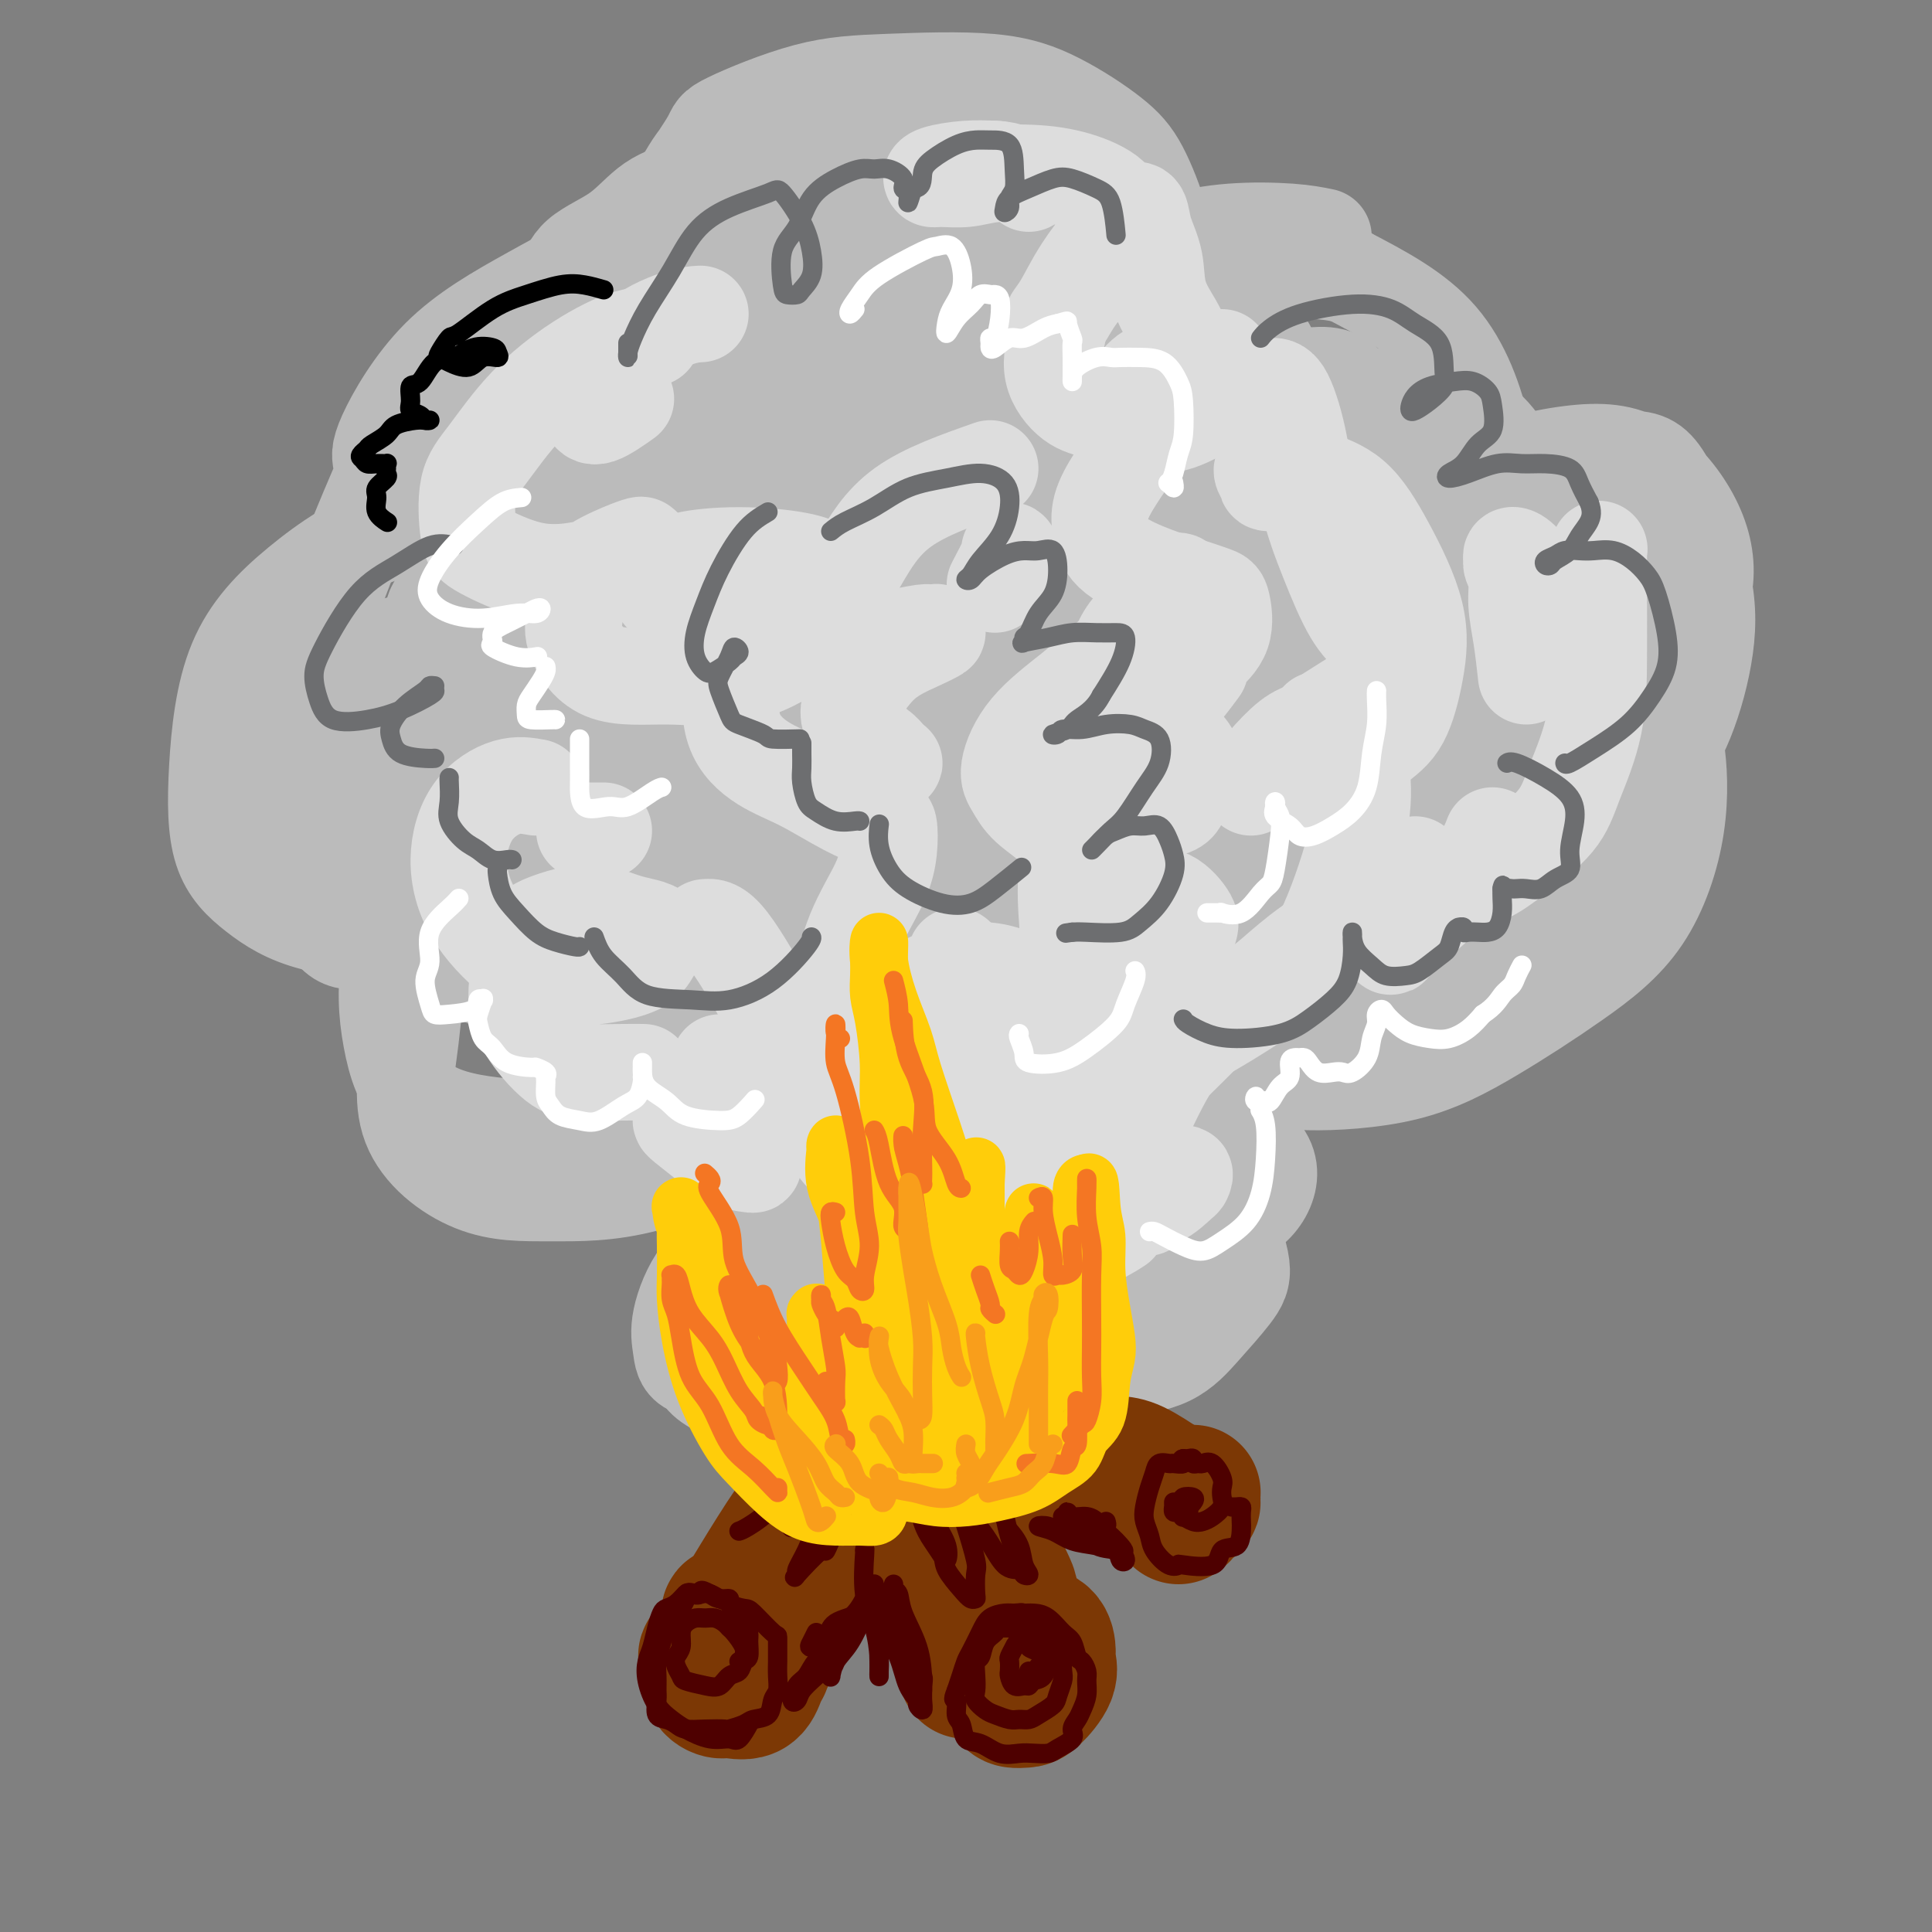 <svg viewBox='0 0 400 400' version='1.1' xmlns='http://www.w3.org/2000/svg' xmlns:xlink='http://www.w3.org/1999/xlink'><rect x="0" y="0" width="400" height="400" fill="#808080" stroke="none"/><g fill='none' stroke='rgb(187,187,187)' stroke-width='20' stroke-linecap='round' stroke-linejoin='round'><path d='M145,38c-0.629,0.234 -1.257,0.468 -3,1c-1.743,0.532 -4.600,1.361 -7,3c-2.400,1.639 -4.341,4.088 -7,6c-2.659,1.912 -6.034,3.287 -8,5c-1.966,1.713 -2.521,3.762 -3,5c-0.479,1.238 -0.882,1.663 -1,2c-0.118,0.337 0.049,0.584 1,1c0.951,0.416 2.686,1.001 5,1c2.314,-0.001 5.208,-0.588 7,-1c1.792,-0.412 2.482,-0.649 3,-1c0.518,-0.351 0.862,-0.814 1,-1c0.138,-0.186 0.069,-0.093 0,0'/><path d='M133,59c0.311,0.049 0.622,0.098 0,0c-0.622,-0.098 -2.177,-0.342 -5,1c-2.823,1.342 -6.914,4.270 -10,6c-3.086,1.730 -5.168,2.263 -7,4c-1.832,1.737 -3.413,4.679 -5,7c-1.587,2.321 -3.179,4.020 -4,6c-0.821,1.980 -0.872,4.240 0,6c0.872,1.760 2.668,3.020 4,4c1.332,0.980 2.201,1.682 4,3c1.799,1.318 4.530,3.254 6,4c1.470,0.746 1.681,0.302 2,1c0.319,0.698 0.747,2.537 1,4c0.253,1.463 0.331,2.551 -1,5c-1.331,2.449 -4.070,6.258 -6,10c-1.930,3.742 -3.049,7.415 -4,11c-0.951,3.585 -1.732,7.080 -2,10c-0.268,2.920 -0.021,5.266 0,8c0.021,2.734 -0.184,5.858 1,8c1.184,2.142 3.756,3.303 6,4c2.244,0.697 4.159,0.930 7,1c2.841,0.070 6.609,-0.024 9,0c2.391,0.024 3.407,0.165 4,0c0.593,-0.165 0.765,-0.636 1,0c0.235,0.636 0.533,2.380 0,4c-0.533,1.620 -1.897,3.117 -3,5c-1.103,1.883 -1.946,4.151 -3,7c-1.054,2.849 -2.318,6.280 -3,9c-0.682,2.720 -0.781,4.729 0,7c0.781,2.271 2.441,4.804 4,7c1.559,2.196 3.017,4.056 5,5c1.983,0.944 4.492,0.972 7,1'/><path d='M141,207c3.008,0.170 7.029,0.094 10,0c2.971,-0.094 4.891,-0.205 7,-1c2.109,-0.795 4.405,-2.272 6,-3c1.595,-0.728 2.487,-0.705 3,-1c0.513,-0.295 0.647,-0.907 1,-1c0.353,-0.093 0.925,0.332 1,1c0.075,0.668 -0.346,1.579 0,4c0.346,2.421 1.459,6.352 3,9c1.541,2.648 3.509,4.015 5,5c1.491,0.985 2.505,1.589 6,2c3.495,0.411 9.469,0.627 14,0c4.531,-0.627 7.617,-2.099 11,-4c3.383,-1.901 7.061,-4.231 10,-7c2.939,-2.769 5.137,-5.976 7,-9c1.863,-3.024 3.389,-5.864 4,-7c0.611,-1.136 0.305,-0.568 0,0'/><path d='M232,190c-0.088,-0.373 -0.177,-0.746 0,-1c0.177,-0.254 0.618,-0.389 1,0c0.382,0.389 0.705,1.303 1,3c0.295,1.697 0.564,4.177 1,6c0.436,1.823 1.041,2.989 2,4c0.959,1.011 2.273,1.867 4,2c1.727,0.133 3.867,-0.456 6,-1c2.133,-0.544 4.259,-1.041 7,-3c2.741,-1.959 6.097,-5.379 9,-8c2.903,-2.621 5.353,-4.444 7,-7c1.647,-2.556 2.490,-5.845 3,-8c0.510,-2.155 0.687,-3.177 1,-4c0.313,-0.823 0.761,-1.449 1,-1c0.239,0.449 0.270,1.973 0,4c-0.270,2.027 -0.841,4.559 -1,6c-0.159,1.441 0.092,1.792 1,3c0.908,1.208 2.471,3.272 4,4c1.529,0.728 3.023,0.121 5,-1c1.977,-1.121 4.437,-2.754 7,-4c2.563,-1.246 5.228,-2.105 7,-4c1.772,-1.895 2.649,-4.827 3,-6c0.351,-1.173 0.175,-0.586 0,0'/><path d='M304,158c0.068,0.223 0.137,0.446 0,1c-0.137,0.554 -0.479,1.437 0,2c0.479,0.563 1.779,0.804 3,1c1.221,0.196 2.362,0.346 4,-1c1.638,-1.346 3.773,-4.189 5,-6c1.227,-1.811 1.545,-2.588 2,-6c0.455,-3.412 1.045,-9.457 1,-13c-0.045,-3.543 -0.727,-4.584 -1,-5c-0.273,-0.416 -0.136,-0.208 0,0'/><path d='M311,102c-1.344,-0.776 -2.688,-1.552 -4,-3c-1.312,-1.448 -2.591,-3.569 -5,-5c-2.409,-1.431 -5.947,-2.173 -9,-2c-3.053,0.173 -5.620,1.262 -7,2c-1.380,0.738 -1.571,1.127 -2,2c-0.429,0.873 -1.096,2.230 -1,3c0.096,0.770 0.954,0.952 2,1c1.046,0.048 2.280,-0.039 4,-1c1.720,-0.961 3.925,-2.797 5,-4c1.075,-1.203 1.022,-1.772 1,-2c-0.022,-0.228 -0.011,-0.114 0,0'/><path d='M274,49c-1.889,-0.383 -3.778,-0.765 -7,-1c-3.222,-0.235 -7.776,-0.322 -12,0c-4.224,0.322 -8.116,1.052 -11,2c-2.884,0.948 -4.758,2.113 -6,3c-1.242,0.887 -1.850,1.495 -2,2c-0.150,0.505 0.159,0.905 0,1c-0.159,0.095 -0.785,-0.117 0,-1c0.785,-0.883 2.981,-2.437 4,-4c1.019,-1.563 0.862,-3.134 0,-6c-0.862,-2.866 -2.430,-7.028 -4,-10c-1.570,-2.972 -3.144,-4.756 -6,-7c-2.856,-2.244 -6.994,-4.949 -11,-7c-4.006,-2.051 -7.881,-3.450 -14,-4c-6.119,-0.550 -14.482,-0.252 -21,0c-6.518,0.252 -11.190,0.457 -17,2c-5.810,1.543 -12.756,4.425 -16,6c-3.244,1.575 -2.784,1.842 -4,4c-1.216,2.158 -4.107,6.208 -5,8c-0.893,1.792 0.213,1.327 2,2c1.787,0.673 4.256,2.485 7,3c2.744,0.515 5.763,-0.268 9,-1c3.237,-0.732 6.691,-1.412 9,-3c2.309,-1.588 3.471,-4.082 4,-6c0.529,-1.918 0.424,-3.260 0,-5c-0.424,-1.740 -1.167,-3.877 -3,-5c-1.833,-1.123 -4.756,-1.231 -9,0c-4.244,1.231 -9.808,3.799 -14,8c-4.192,4.201 -7.010,10.033 -10,18c-2.990,7.967 -6.151,18.068 -8,26c-1.849,7.932 -2.385,13.695 -2,19c0.385,5.305 1.693,10.153 3,15'/><path d='M130,108c2.473,3.648 7.155,5.270 12,6c4.845,0.730 9.854,0.570 15,0c5.146,-0.570 10.431,-1.549 16,-4c5.569,-2.451 11.424,-6.374 14,-10c2.576,-3.626 1.874,-6.954 2,-10c0.126,-3.046 1.079,-5.811 -2,-8c-3.079,-2.189 -10.189,-3.801 -16,-3c-5.811,0.801 -10.322,4.017 -16,9c-5.678,4.983 -12.521,11.734 -17,19c-4.479,7.266 -6.592,15.047 -8,24c-1.408,8.953 -2.109,19.077 -1,25c1.109,5.923 4.029,7.645 8,9c3.971,1.355 8.995,2.345 14,2c5.005,-0.345 9.992,-2.024 17,-5c7.008,-2.976 16.039,-7.250 21,-11c4.961,-3.750 5.853,-6.978 7,-11c1.147,-4.022 2.548,-8.838 2,-13c-0.548,-4.162 -3.044,-7.670 -7,-10c-3.956,-2.330 -9.370,-3.482 -14,-1c-4.630,2.482 -8.474,8.599 -12,16c-3.526,7.401 -6.733,16.086 -8,26c-1.267,9.914 -0.594,21.058 1,28c1.594,6.942 4.110,9.682 8,12c3.890,2.318 9.153,4.214 17,4c7.847,-0.214 18.277,-2.537 27,-6c8.723,-3.463 15.738,-8.064 23,-12c7.262,-3.936 14.772,-7.207 20,-14c5.228,-6.793 8.175,-17.110 9,-25c0.825,-7.890 -0.470,-13.355 -2,-17c-1.530,-3.645 -3.294,-5.470 -8,-4c-4.706,1.470 -12.353,6.235 -20,11'/><path d='M232,135c-5.824,4.843 -10.385,11.450 -14,18c-3.615,6.550 -6.283,13.042 -8,18c-1.717,4.958 -2.482,8.381 -1,11c1.482,2.619 5.211,4.433 10,5c4.789,0.567 10.636,-0.113 17,-2c6.364,-1.887 13.243,-4.982 20,-9c6.757,-4.018 13.390,-8.960 20,-16c6.610,-7.040 13.197,-16.180 16,-24c2.803,-7.820 1.822,-14.321 1,-18c-0.822,-3.679 -1.486,-4.537 -4,-5c-2.514,-0.463 -6.879,-0.530 -13,4c-6.121,4.530 -13.998,13.658 -18,21c-4.002,7.342 -4.128,12.899 -5,17c-0.872,4.101 -2.489,6.747 0,9c2.489,2.253 9.085,4.112 15,4c5.915,-0.112 11.150,-2.194 17,-5c5.850,-2.806 12.316,-6.337 18,-12c5.684,-5.663 10.588,-13.460 13,-20c2.412,-6.540 2.333,-11.823 1,-17c-1.333,-5.177 -3.922,-10.247 -9,-12c-5.078,-1.753 -12.647,-0.190 -19,3c-6.353,3.190 -11.491,8.008 -16,14c-4.509,5.992 -8.390,13.160 -11,19c-2.610,5.840 -3.949,10.353 -4,13c-0.051,2.647 1.185,3.426 5,3c3.815,-0.426 10.208,-2.059 16,-5c5.792,-2.941 10.983,-7.191 16,-14c5.017,-6.809 9.860,-16.175 12,-24c2.140,-7.825 1.576,-14.107 0,-21c-1.576,-6.893 -4.165,-14.398 -9,-20c-4.835,-5.602 -11.918,-9.301 -19,-13'/><path d='M279,57c-8.338,-2.078 -19.685,-0.773 -28,3c-8.315,3.773 -13.600,10.016 -20,17c-6.400,6.984 -13.916,14.711 -18,22c-4.084,7.289 -4.735,14.141 -5,19c-0.265,4.859 -0.142,7.724 2,9c2.142,1.276 6.304,0.964 11,0c4.696,-0.964 9.925,-2.579 15,-7c5.075,-4.421 9.995,-11.648 13,-21c3.005,-9.352 4.094,-20.827 4,-28c-0.094,-7.173 -1.372,-10.042 -6,-16c-4.628,-5.958 -12.605,-15.003 -20,-19c-7.395,-3.997 -14.209,-2.945 -21,-1c-6.791,1.945 -13.559,4.784 -21,11c-7.441,6.216 -15.554,15.810 -20,24c-4.446,8.190 -5.226,14.975 -6,20c-0.774,5.025 -1.541,8.290 0,11c1.541,2.710 5.391,4.866 10,5c4.609,0.134 9.977,-1.754 16,-5c6.023,-3.246 12.701,-7.852 17,-13c4.299,-5.148 6.218,-10.839 7,-18c0.782,-7.161 0.428,-15.790 -2,-23c-2.428,-7.210 -6.929,-12.999 -12,-16c-5.071,-3.001 -10.711,-3.213 -17,-2c-6.289,1.213 -13.225,3.850 -21,10c-7.775,6.150 -16.387,15.813 -22,24c-5.613,8.187 -8.225,14.898 -10,22c-1.775,7.102 -2.713,14.597 -3,20c-0.287,5.403 0.078,8.716 3,11c2.922,2.284 8.402,3.538 14,3c5.598,-0.538 11.314,-2.868 17,-7c5.686,-4.132 11.343,-10.066 17,-16'/><path d='M173,96c5.296,-7.172 10.035,-17.102 12,-25c1.965,-7.898 1.155,-13.763 0,-19c-1.155,-5.237 -2.655,-9.845 -8,-12c-5.345,-2.155 -14.535,-1.859 -22,2c-7.465,3.859 -13.204,11.279 -19,18c-5.796,6.721 -11.647,12.743 -16,23c-4.353,10.257 -7.206,24.749 -8,35c-0.794,10.251 0.472,16.262 2,21c1.528,4.738 3.319,8.202 8,10c4.681,1.798 12.254,1.928 19,0c6.746,-1.928 12.666,-5.914 19,-11c6.334,-5.086 13.084,-11.272 18,-18c4.916,-6.728 8.000,-13.998 10,-21c2.000,-7.002 2.916,-13.737 1,-21c-1.916,-7.263 -6.663,-15.053 -12,-19c-5.337,-3.947 -11.265,-4.050 -18,-1c-6.735,3.050 -14.278,9.255 -21,16c-6.722,6.745 -12.625,14.031 -18,25c-5.375,10.969 -10.223,25.622 -12,36c-1.777,10.378 -0.481,16.482 1,22c1.481,5.518 3.149,10.451 8,13c4.851,2.549 12.886,2.714 20,2c7.114,-0.714 13.308,-2.307 20,-5c6.692,-2.693 13.882,-6.487 21,-12c7.118,-5.513 14.164,-12.744 17,-19c2.836,-6.256 1.462,-11.538 1,-15c-0.462,-3.462 -0.010,-5.104 -4,-5c-3.990,0.104 -12.420,1.956 -19,7c-6.580,5.044 -11.310,13.281 -15,22c-3.690,8.719 -6.340,17.920 -8,26c-1.660,8.080 -2.330,15.040 -3,22'/><path d='M147,193c-1.159,9.349 1.443,8.723 4,9c2.557,0.277 5.068,1.457 9,2c3.932,0.543 9.283,0.450 16,-2c6.717,-2.450 14.798,-7.257 20,-11c5.202,-3.743 7.523,-6.420 9,-11c1.477,-4.580 2.108,-11.061 2,-15c-0.108,-3.939 -0.956,-5.334 -5,-6c-4.044,-0.666 -11.284,-0.602 -18,3c-6.716,3.602 -12.909,10.742 -19,18c-6.091,7.258 -12.081,14.635 -16,22c-3.919,7.365 -5.766,14.719 -7,20c-1.234,5.281 -1.856,8.488 -1,10c0.856,1.512 3.188,1.327 7,1c3.812,-0.327 9.102,-0.797 17,-4c7.898,-3.203 18.404,-9.138 27,-14c8.596,-4.862 15.284,-8.650 21,-13c5.716,-4.350 10.462,-9.261 13,-14c2.538,-4.739 2.867,-9.305 1,-12c-1.867,-2.695 -5.930,-3.517 -11,-3c-5.070,0.517 -11.145,2.375 -19,8c-7.855,5.625 -17.489,15.016 -24,23c-6.511,7.984 -9.900,14.560 -12,20c-2.100,5.440 -2.912,9.744 -3,13c-0.088,3.256 0.546,5.462 3,7c2.454,1.538 6.727,2.406 12,2c5.273,-0.406 11.546,-2.087 18,-4c6.454,-1.913 13.088,-4.060 21,-8c7.912,-3.940 17.100,-9.675 22,-15c4.900,-5.325 5.512,-10.241 6,-14c0.488,-3.759 0.854,-6.360 -1,-8c-1.854,-1.640 -5.927,-2.320 -10,-3'/><path d='M229,194c-5.316,1.474 -13.606,6.659 -20,12c-6.394,5.341 -10.892,10.838 -14,17c-3.108,6.162 -4.827,12.989 -6,17c-1.173,4.011 -1.799,5.205 -1,7c0.799,1.795 3.025,4.192 7,5c3.975,0.808 9.699,0.028 15,-1c5.301,-1.028 10.178,-2.304 17,-5c6.822,-2.696 15.588,-6.813 20,-10c4.412,-3.187 4.469,-5.443 5,-8c0.531,-2.557 1.535,-5.415 -1,-8c-2.535,-2.585 -8.610,-4.896 -14,-5c-5.390,-0.104 -10.094,2.000 -15,5c-4.906,3.000 -10.013,6.897 -14,13c-3.987,6.103 -6.854,14.411 -8,19c-1.146,4.589 -0.570,5.460 0,7c0.570,1.540 1.136,3.749 5,5c3.864,1.251 11.028,1.544 17,1c5.972,-0.544 10.754,-1.926 16,-4c5.246,-2.074 10.958,-4.840 15,-7c4.042,-2.160 6.413,-3.715 8,-6c1.587,-2.285 2.388,-5.298 1,-8c-1.388,-2.702 -4.965,-5.091 -9,-6c-4.035,-0.909 -8.527,-0.339 -14,1c-5.473,1.339 -11.925,3.448 -17,8c-5.075,4.552 -8.772,11.547 -11,16c-2.228,4.453 -2.985,6.365 -3,8c-0.015,1.635 0.714,2.993 1,4c0.286,1.007 0.128,1.662 4,2c3.872,0.338 11.773,0.360 18,-1c6.227,-1.360 10.779,-4.103 14,-6c3.221,-1.897 5.110,-2.949 7,-4'/><path d='M252,262c3.562,-2.964 1.968,-5.372 1,-7c-0.968,-1.628 -1.311,-2.474 -4,-3c-2.689,-0.526 -7.724,-0.733 -13,1c-5.276,1.733 -10.791,5.404 -15,9c-4.209,3.596 -7.110,7.115 -9,10c-1.890,2.885 -2.768,5.134 -3,7c-0.232,1.866 0.181,3.348 1,4c0.819,0.652 2.043,0.473 5,0c2.957,-0.473 7.647,-1.240 11,-3c3.353,-1.760 5.371,-4.513 7,-7c1.629,-2.487 2.870,-4.708 3,-7c0.130,-2.292 -0.852,-4.655 -3,-7c-2.148,-2.345 -5.461,-4.673 -11,-6c-5.539,-1.327 -13.305,-1.655 -19,-1c-5.695,0.655 -9.321,2.293 -13,5c-3.679,2.707 -7.413,6.484 -10,10c-2.587,3.516 -4.028,6.771 -5,10c-0.972,3.229 -1.476,6.433 -1,8c0.476,1.567 1.934,1.497 4,2c2.066,0.503 4.742,1.579 7,1c2.258,-0.579 4.098,-2.811 6,-5c1.902,-2.189 3.866,-4.333 5,-6c1.134,-1.667 1.438,-2.856 0,-5c-1.438,-2.144 -4.617,-5.243 -10,-8c-5.383,-2.757 -12.970,-5.172 -19,-6c-6.030,-0.828 -10.504,-0.068 -14,1c-3.496,1.068 -6.014,2.444 -8,5c-1.986,2.556 -3.440,6.293 -4,9c-0.560,2.707 -0.228,4.383 0,6c0.228,1.617 0.351,3.176 2,4c1.649,0.824 4.825,0.912 8,1'/><path d='M151,284c3.060,-0.167 6.710,-1.083 9,-2c2.290,-0.917 3.220,-1.833 4,-3c0.780,-1.167 1.409,-2.584 1,-4c-0.409,-1.416 -1.858,-2.831 -4,-4c-2.142,-1.169 -4.977,-2.092 -7,-3c-2.023,-0.908 -3.234,-1.800 -5,-1c-1.766,0.800 -4.088,3.293 -5,6c-0.912,2.707 -0.416,5.630 0,8c0.416,2.370 0.750,4.188 4,6c3.250,1.812 9.417,3.617 12,5c2.583,1.383 1.584,2.343 8,1c6.416,-1.343 20.249,-4.990 28,-7c7.751,-2.010 9.421,-2.385 13,-4c3.579,-1.615 9.067,-4.471 12,-7c2.933,-2.529 3.311,-4.733 4,-6c0.689,-1.267 1.690,-1.598 2,-2c0.310,-0.402 -0.071,-0.874 -1,0c-0.929,0.874 -2.406,3.093 -3,5c-0.594,1.907 -0.303,3.503 0,5c0.303,1.497 0.619,2.894 2,4c1.381,1.106 3.826,1.921 7,2c3.174,0.079 7.077,-0.578 10,-2c2.923,-1.422 4.868,-3.607 7,-6c2.132,-2.393 4.453,-4.992 6,-7c1.547,-2.008 2.320,-3.424 2,-6c-0.320,-2.576 -1.733,-6.311 -3,-9c-1.267,-2.689 -2.389,-4.331 -4,-6c-1.611,-1.669 -3.710,-3.365 -5,-4c-1.290,-0.635 -1.770,-0.209 -2,0c-0.230,0.209 -0.208,0.203 0,0c0.208,-0.203 0.604,-0.601 1,-1'/><path d='M244,242c-1.111,-4.663 2.612,-6.320 5,-9c2.388,-2.680 3.441,-6.384 4,-10c0.559,-3.616 0.625,-7.143 0,-12c-0.625,-4.857 -1.942,-11.042 -4,-16c-2.058,-4.958 -4.857,-8.689 -8,-11c-3.143,-2.311 -6.631,-3.203 -10,-4c-3.369,-0.797 -6.621,-1.500 -9,-2c-2.379,-0.500 -3.886,-0.798 -5,-1c-1.114,-0.202 -1.837,-0.309 -2,0c-0.163,0.309 0.232,1.032 4,0c3.768,-1.032 10.907,-3.819 17,-6c6.093,-2.181 11.139,-3.754 16,-6c4.861,-2.246 9.536,-5.164 13,-8c3.464,-2.836 5.715,-5.588 7,-8c1.285,-2.412 1.603,-4.482 1,-6c-0.603,-1.518 -2.125,-2.482 -5,-3c-2.875,-0.518 -7.101,-0.588 -12,2c-4.899,2.588 -10.471,7.836 -14,12c-3.529,4.164 -5.014,7.245 -6,10c-0.986,2.755 -1.472,5.186 0,7c1.472,1.814 4.903,3.012 9,3c4.097,-0.012 8.861,-1.235 14,-3c5.139,-1.765 10.652,-4.074 16,-7c5.348,-2.926 10.532,-6.469 14,-10c3.468,-3.531 5.219,-7.049 6,-10c0.781,-2.951 0.591,-5.334 0,-7c-0.591,-1.666 -1.584,-2.615 -4,-3c-2.416,-0.385 -6.256,-0.206 -11,4c-4.744,4.206 -10.393,12.440 -14,20c-3.607,7.560 -5.174,14.446 -6,21c-0.826,6.554 -0.913,12.777 -1,19'/><path d='M259,198c-0.237,7.999 2.670,7.998 6,9c3.330,1.002 7.083,3.009 11,4c3.917,0.991 8.000,0.968 13,-1c5.000,-1.968 10.919,-5.880 14,-8c3.081,-2.120 3.326,-2.447 4,-4c0.674,-1.553 1.779,-4.332 1,-7c-0.779,-2.668 -3.440,-5.225 -6,-7c-2.560,-1.775 -5.018,-2.768 -8,-2c-2.982,0.768 -6.487,3.297 -9,7c-2.513,3.703 -4.035,8.579 -5,13c-0.965,4.421 -1.375,8.387 -1,11c0.375,2.613 1.534,3.875 3,5c1.466,1.125 3.237,2.114 6,2c2.763,-0.114 6.517,-1.330 10,-3c3.483,-1.670 6.694,-3.793 9,-6c2.306,-2.207 3.707,-4.499 4,-7c0.293,-2.501 -0.523,-5.210 -2,-8c-1.477,-2.790 -3.617,-5.661 -8,-8c-4.383,-2.339 -11.009,-4.144 -16,-4c-4.991,0.144 -8.346,2.239 -12,5c-3.654,2.761 -7.605,6.188 -10,11c-2.395,4.812 -3.234,11.009 -3,15c0.234,3.991 1.539,5.777 3,7c1.461,1.223 3.077,1.885 8,2c4.923,0.115 13.152,-0.316 20,-2c6.848,-1.684 12.316,-4.621 18,-8c5.684,-3.379 11.584,-7.201 17,-11c5.416,-3.799 10.349,-7.575 14,-13c3.651,-5.425 6.022,-12.499 7,-19c0.978,-6.501 0.565,-12.429 0,-16c-0.565,-3.571 -1.283,-4.786 -2,-6'/><path d='M345,149c-1.589,-3.887 -4.563,-2.603 -8,-1c-3.437,1.603 -7.339,3.525 -10,6c-2.661,2.475 -4.083,5.502 -5,8c-0.917,2.498 -1.331,4.465 -1,6c0.331,1.535 1.406,2.637 3,3c1.594,0.363 3.707,-0.012 7,-2c3.293,-1.988 7.764,-5.589 11,-9c3.236,-3.411 5.235,-6.632 7,-11c1.765,-4.368 3.295,-9.885 4,-15c0.705,-5.115 0.583,-9.830 -1,-16c-1.583,-6.170 -4.629,-13.794 -7,-18c-2.371,-4.206 -4.066,-4.992 -8,-5c-3.934,-0.008 -10.106,0.764 -15,3c-4.894,2.236 -8.509,5.937 -12,12c-3.491,6.063 -6.858,14.487 -8,20c-1.142,5.513 -0.061,8.115 1,10c1.061,1.885 2.100,3.052 6,4c3.900,0.948 10.659,1.677 16,1c5.341,-0.677 9.264,-2.758 13,-5c3.736,-2.242 7.286,-4.643 10,-8c2.714,-3.357 4.592,-7.670 5,-12c0.408,-4.330 -0.653,-8.677 -3,-13c-2.347,-4.323 -5.981,-8.623 -10,-11c-4.019,-2.377 -8.425,-2.833 -15,-2c-6.575,0.833 -15.321,2.954 -22,7c-6.679,4.046 -11.292,10.018 -15,16c-3.708,5.982 -6.510,11.976 -8,16c-1.490,4.024 -1.667,6.079 -1,8c0.667,1.921 2.180,3.710 5,4c2.820,0.290 6.949,-0.917 11,-3c4.051,-2.083 8.026,-5.041 12,-8'/><path d='M307,134c5.530,-3.968 7.854,-8.386 9,-13c1.146,-4.614 1.115,-9.422 0,-15c-1.115,-5.578 -3.314,-11.925 -7,-16c-3.686,-4.075 -8.858,-5.877 -16,-7c-7.142,-1.123 -16.255,-1.566 -24,0c-7.745,1.566 -14.122,5.141 -20,10c-5.878,4.859 -11.257,11.003 -15,17c-3.743,5.997 -5.849,11.847 -7,16c-1.151,4.153 -1.346,6.610 0,8c1.346,1.390 4.234,1.712 8,2c3.766,0.288 8.409,0.542 15,-2c6.591,-2.542 15.131,-7.879 21,-12c5.869,-4.121 9.068,-7.027 11,-11c1.932,-3.973 2.597,-9.015 2,-15c-0.597,-5.985 -2.456,-12.914 -5,-16c-2.544,-3.086 -5.772,-2.328 -10,-2c-4.228,0.328 -9.456,0.226 -16,4c-6.544,3.774 -14.404,11.424 -19,18c-4.596,6.576 -5.928,12.077 -7,18c-1.072,5.923 -1.886,12.267 -2,16c-0.114,3.733 0.470,4.854 3,6c2.530,1.146 7.007,2.315 12,2c4.993,-0.315 10.503,-2.116 16,-4c5.497,-1.884 10.981,-3.853 17,-8c6.019,-4.147 12.573,-10.474 16,-16c3.427,-5.526 3.727,-10.253 4,-13c0.273,-2.747 0.521,-3.515 0,-5c-0.521,-1.485 -1.810,-3.687 -6,-2c-4.190,1.687 -11.282,7.262 -16,13c-4.718,5.738 -7.062,11.639 -9,18c-1.938,6.361 -3.469,13.180 -5,20'/><path d='M257,145c-2.753,8.810 -2.635,11.836 -1,18c1.635,6.164 4.786,15.467 7,21c2.214,5.533 3.490,7.295 4,8c0.510,0.705 0.255,0.352 0,0'/><path d='M232,97c-6.005,-1.614 -12.011,-3.229 -18,-1c-5.989,2.229 -11.962,8.301 -16,14c-4.038,5.699 -6.141,11.026 -7,16c-0.859,4.974 -0.473,9.596 0,13c0.473,3.404 1.034,5.589 2,7c0.966,1.411 2.338,2.049 5,1c2.662,-1.049 6.616,-3.784 10,-7c3.384,-3.216 6.199,-6.912 8,-10c1.801,-3.088 2.589,-5.567 2,-9c-0.589,-3.433 -2.556,-7.819 -5,-11c-2.444,-3.181 -5.367,-5.158 -11,-6c-5.633,-0.842 -13.977,-0.551 -21,2c-7.023,2.551 -12.724,7.361 -18,12c-5.276,4.639 -10.127,9.106 -14,15c-3.873,5.894 -6.770,13.214 -8,18c-1.230,4.786 -0.794,7.039 0,9c0.794,1.961 1.946,3.629 7,4c5.054,0.371 14.011,-0.555 21,-3c6.989,-2.445 12.010,-6.409 18,-11c5.990,-4.591 12.948,-9.810 17,-16c4.052,-6.190 5.196,-13.353 5,-20c-0.196,-6.647 -1.734,-12.779 -5,-17c-3.266,-4.221 -8.262,-6.530 -16,-9c-7.738,-2.470 -18.218,-5.102 -27,-5c-8.782,0.102 -15.867,2.937 -23,6c-7.133,3.063 -14.315,6.354 -22,11c-7.685,4.646 -15.874,10.647 -20,15c-4.126,4.353 -4.188,7.056 -5,9c-0.812,1.944 -2.375,3.127 0,4c2.375,0.873 8.687,1.437 15,2'/><path d='M106,130c5.697,-1.222 12.440,-5.276 19,-9c6.560,-3.724 12.936,-7.118 20,-13c7.064,-5.882 14.816,-14.252 19,-21c4.184,-6.748 4.800,-11.874 5,-17c0.200,-5.126 -0.017,-10.251 -3,-14c-2.983,-3.749 -8.734,-6.123 -15,-7c-6.266,-0.877 -13.049,-0.256 -20,2c-6.951,2.256 -14.072,6.148 -21,10c-6.928,3.852 -13.663,7.665 -19,13c-5.337,5.335 -9.275,12.193 -11,16c-1.725,3.807 -1.238,4.565 -1,6c0.238,1.435 0.226,3.548 3,5c2.774,1.452 8.333,2.243 15,1c6.667,-1.243 14.442,-4.520 21,-8c6.558,-3.480 11.901,-7.164 15,-10c3.099,-2.836 3.955,-4.824 5,-7c1.045,-2.176 2.280,-4.542 0,-7c-2.280,-2.458 -8.074,-5.010 -13,-6c-4.926,-0.990 -8.984,-0.420 -15,3c-6.016,3.420 -13.992,9.689 -18,12c-4.008,2.311 -4.050,0.664 -8,9c-3.950,8.336 -11.809,26.656 -15,36c-3.191,9.344 -1.714,9.714 0,12c1.714,2.286 3.665,6.489 7,9c3.335,2.511 8.052,3.329 13,3c4.948,-0.329 10.125,-1.805 16,-5c5.875,-3.195 12.447,-8.107 16,-11c3.553,-2.893 4.086,-3.765 4,-6c-0.086,-2.235 -0.792,-5.832 -5,-9c-4.208,-3.168 -11.916,-5.905 -19,-7c-7.084,-1.095 -13.542,-0.547 -20,0'/><path d='M81,110c-6.672,1.813 -13.352,6.345 -19,11c-5.648,4.655 -10.262,9.432 -13,16c-2.738,6.568 -3.599,14.928 -4,22c-0.401,7.072 -0.343,12.858 1,17c1.343,4.142 3.970,6.640 7,9c3.030,2.360 6.463,4.581 12,6c5.537,1.419 13.178,2.034 20,1c6.822,-1.034 12.826,-3.717 17,-6c4.174,-2.283 6.518,-4.165 8,-6c1.482,-1.835 2.102,-3.622 2,-6c-0.102,-2.378 -0.927,-5.346 -3,-7c-2.073,-1.654 -5.396,-1.994 -9,-1c-3.604,0.994 -7.491,3.320 -11,9c-3.509,5.680 -6.639,14.712 -8,22c-1.361,7.288 -0.951,12.831 0,18c0.951,5.169 2.444,9.962 6,13c3.556,3.038 9.174,4.319 15,5c5.826,0.681 11.858,0.761 18,0c6.142,-0.761 12.394,-2.363 19,-5c6.606,-2.637 13.568,-6.309 17,-9c3.432,-2.691 3.335,-4.402 3,-8c-0.335,-3.598 -0.906,-9.083 -4,-13c-3.094,-3.917 -8.710,-6.268 -14,-7c-5.290,-0.732 -10.256,0.153 -14,2c-3.744,1.847 -6.268,4.655 -8,8c-1.732,3.345 -2.671,7.226 -3,11c-0.329,3.774 -0.047,7.439 1,10c1.047,2.561 2.858,4.016 5,5c2.142,0.984 4.615,1.496 8,1c3.385,-0.496 7.681,-1.999 11,-5c3.319,-3.001 5.659,-7.501 8,-12'/><path d='M149,211c1.658,-3.976 1.803,-7.915 2,-13c0.197,-5.085 0.446,-11.315 -1,-17c-1.446,-5.685 -4.587,-10.826 -10,-16c-5.413,-5.174 -13.096,-10.382 -20,-13c-6.904,-2.618 -13.027,-2.646 -19,-2c-5.973,0.646 -11.797,1.964 -19,4c-7.203,2.036 -15.787,4.788 -20,6c-4.213,1.212 -4.057,0.885 -5,1c-0.943,0.115 -2.985,0.673 -4,0c-1.015,-0.673 -1.004,-2.577 -1,-5c0.004,-2.423 0.001,-5.366 1,-9c0.999,-3.634 3.001,-7.960 4,-11c0.999,-3.040 0.997,-4.795 1,-6c0.003,-1.205 0.011,-1.862 0,-3c-0.011,-1.138 -0.043,-2.757 0,0c0.043,2.757 0.160,9.892 0,16c-0.160,6.108 -0.597,11.191 0,16c0.597,4.809 2.228,9.345 4,13c1.772,3.655 3.687,6.430 6,8c2.313,1.570 5.026,1.936 8,2c2.974,0.064 6.210,-0.174 9,-2c2.790,-1.826 5.135,-5.241 8,-9c2.865,-3.759 6.250,-7.861 8,-11c1.750,-3.139 1.864,-5.313 1,-9c-0.864,-3.687 -2.707,-8.887 -5,-12c-2.293,-3.113 -5.035,-4.138 -8,-5c-2.965,-0.862 -6.154,-1.560 -10,1c-3.846,2.560 -8.351,8.377 -11,14c-2.649,5.623 -3.444,11.052 -4,17c-0.556,5.948 -0.873,12.414 0,17c0.873,4.586 2.937,7.293 5,10'/><path d='M69,193c1.681,1.979 3.384,1.926 6,2c2.616,0.074 6.146,0.274 10,-2c3.854,-2.274 8.033,-7.024 11,-11c2.967,-3.976 4.721,-7.178 6,-11c1.279,-3.822 2.082,-8.263 2,-14c-0.082,-5.737 -1.048,-12.769 -3,-17c-1.952,-4.231 -4.891,-5.661 -7,-7c-2.109,-1.339 -3.390,-2.585 -6,-1c-2.610,1.585 -6.551,6.003 -9,11c-2.449,4.997 -3.406,10.573 -3,17c0.406,6.427 2.174,13.703 4,20c1.826,6.297 3.710,11.613 9,16c5.290,4.387 13.986,7.845 21,10c7.014,2.155 12.346,3.006 18,3c5.654,-0.006 11.631,-0.869 16,-2c4.369,-1.131 7.129,-2.530 9,-4c1.871,-1.470 2.852,-3.009 2,-5c-0.852,-1.991 -3.536,-4.433 -8,-7c-4.464,-2.567 -10.709,-5.259 -17,-7c-6.291,-1.741 -12.630,-2.529 -20,0c-7.370,2.529 -15.772,8.376 -20,14c-4.228,5.624 -4.282,11.024 -5,17c-0.718,5.976 -2.102,12.527 0,18c2.102,5.473 7.688,9.869 13,12c5.312,2.131 10.351,1.996 16,2c5.649,0.004 11.908,0.147 20,-2c8.092,-2.147 18.016,-6.584 25,-10c6.984,-3.416 11.027,-5.813 14,-9c2.973,-3.187 4.877,-7.166 5,-12c0.123,-4.834 -1.536,-10.524 -4,-14c-2.464,-3.476 -5.732,-4.738 -9,-6'/><path d='M165,194c-3.532,-0.699 -7.861,0.553 -12,4c-4.139,3.447 -8.086,9.091 -10,15c-1.914,5.909 -1.793,12.085 -1,17c0.793,4.915 2.257,8.570 5,11c2.743,2.430 6.763,3.636 13,4c6.237,0.364 14.689,-0.114 22,-2c7.311,-1.886 13.480,-5.180 20,-9c6.520,-3.820 13.390,-8.167 20,-13c6.610,-4.833 12.959,-10.153 17,-17c4.041,-6.847 5.775,-15.222 6,-22c0.225,-6.778 -1.060,-11.960 -3,-16c-1.940,-4.040 -4.536,-6.940 -8,-8c-3.464,-1.060 -7.797,-0.281 -13,3c-5.203,3.281 -11.277,9.065 -14,15c-2.723,5.935 -2.094,12.022 -2,17c0.094,4.978 -0.345,8.849 4,12c4.345,3.151 13.474,5.583 21,6c7.526,0.417 13.448,-1.179 20,-3c6.552,-1.821 13.733,-3.865 22,-8c8.267,-4.135 17.621,-10.362 24,-16c6.379,-5.638 9.783,-10.689 12,-16c2.217,-5.311 3.245,-10.884 3,-17c-0.245,-6.116 -1.765,-12.774 -4,-16c-2.235,-3.226 -5.187,-3.018 -9,-2c-3.813,1.018 -8.487,2.848 -13,8c-4.513,5.152 -8.867,13.627 -11,21c-2.133,7.373 -2.047,13.644 -1,19c1.047,5.356 3.054,9.796 6,13c2.946,3.204 6.832,5.170 12,6c5.168,0.830 11.620,0.523 17,-1c5.380,-1.523 9.690,-4.261 14,-7'/><path d='M322,192c3.733,-2.621 6.064,-5.674 8,-9c1.936,-3.326 3.476,-6.926 4,-13c0.524,-6.074 0.031,-14.623 -1,-20c-1.031,-5.377 -2.599,-7.580 -4,-9c-1.401,-1.420 -2.633,-2.055 -5,-1c-2.367,1.055 -5.869,3.800 -8,9c-2.131,5.200 -2.893,12.854 -3,17c-0.107,4.146 0.440,4.783 1,6c0.560,1.217 1.132,3.016 3,4c1.868,0.984 5.032,1.155 8,0c2.968,-1.155 5.738,-3.636 8,-6c2.262,-2.364 4.014,-4.612 5,-9c0.986,-4.388 1.206,-10.915 1,-17c-0.206,-6.085 -0.839,-11.726 -2,-17c-1.161,-5.274 -2.849,-10.180 -4,-13c-1.151,-2.820 -1.763,-3.556 -3,-4c-1.237,-0.444 -3.098,-0.598 -5,2c-1.902,2.598 -3.843,7.948 -5,12c-1.157,4.052 -1.528,6.807 -1,9c0.528,2.193 1.956,3.825 3,5c1.044,1.175 1.705,1.892 3,2c1.295,0.108 3.224,-0.394 5,-2c1.776,-1.606 3.398,-4.315 4,-7c0.602,-2.685 0.185,-5.346 -1,-8c-1.185,-2.654 -3.136,-5.301 -8,-9c-4.864,-3.699 -12.640,-8.449 -19,-11c-6.360,-2.551 -11.304,-2.902 -17,-3c-5.696,-0.098 -12.145,0.056 -18,1c-5.855,0.944 -11.115,2.677 -15,5c-3.885,2.323 -6.396,5.235 -8,7c-1.604,1.765 -2.302,2.382 -3,3'/><path d='M245,116c-1.499,1.834 0.254,1.419 2,1c1.746,-0.419 3.485,-0.843 7,-3c3.515,-2.157 8.805,-6.048 12,-9c3.195,-2.952 4.296,-4.967 5,-8c0.704,-3.033 1.012,-7.086 0,-11c-1.012,-3.914 -3.343,-7.689 -8,-11c-4.657,-3.311 -11.639,-6.158 -18,-9c-6.361,-2.842 -12.101,-5.679 -18,-7c-5.899,-1.321 -11.957,-1.125 -18,0c-6.043,1.125 -12.070,3.179 -15,5c-2.930,1.821 -2.763,3.408 -3,6c-0.237,2.592 -0.876,6.190 3,9c3.876,2.810 12.269,4.833 19,6c6.731,1.167 11.799,1.479 19,1c7.201,-0.479 16.534,-1.747 22,-3c5.466,-1.253 7.066,-2.490 8,-4c0.934,-1.510 1.204,-3.294 1,-5c-0.204,-1.706 -0.881,-3.335 -5,-6c-4.119,-2.665 -11.681,-6.365 -19,-9c-7.319,-2.635 -14.396,-4.203 -21,-5c-6.604,-0.797 -12.736,-0.821 -18,0c-5.264,0.821 -9.659,2.487 -12,4c-2.341,1.513 -2.628,2.875 -2,5c0.628,2.125 2.172,5.015 5,8c2.828,2.985 6.942,6.065 14,8c7.058,1.935 17.062,2.725 25,3c7.938,0.275 13.809,0.035 19,0c5.191,-0.035 9.701,0.135 12,0c2.299,-0.135 2.388,-0.575 3,-1c0.612,-0.425 1.746,-0.836 1,-1c-0.746,-0.164 -3.373,-0.082 -6,0'/><path d='M259,80c-3.261,0.559 -8.914,2.456 -14,5c-5.086,2.544 -9.606,5.734 -13,10c-3.394,4.266 -5.661,9.607 -8,15c-2.339,5.393 -4.749,10.836 -7,16c-2.251,5.164 -4.341,10.047 -7,15c-2.659,4.953 -5.886,9.977 -8,13c-2.114,3.023 -3.115,4.046 -4,5c-0.885,0.954 -1.654,1.838 -2,2c-0.346,0.162 -0.270,-0.399 0,-1c0.270,-0.601 0.735,-1.242 3,-4c2.265,-2.758 6.329,-7.634 10,-12c3.671,-4.366 6.950,-8.221 9,-12c2.050,-3.779 2.870,-7.483 4,-10c1.130,-2.517 2.570,-3.847 1,-4c-1.570,-0.153 -6.150,0.872 -11,4c-4.850,3.128 -9.968,8.359 -15,14c-5.032,5.641 -9.976,11.693 -14,18c-4.024,6.307 -7.129,12.869 -9,18c-1.871,5.131 -2.509,8.830 -3,11c-0.491,2.170 -0.836,2.809 2,3c2.836,0.191 8.854,-0.068 14,-1c5.146,-0.932 9.421,-2.539 16,-6c6.579,-3.461 15.464,-8.778 19,-11c3.536,-2.222 1.725,-1.349 1,-1c-0.725,0.349 -0.362,0.175 0,0'/></g>
<g fill='none' stroke='rgb(221,221,221)' stroke-width='20' stroke-linecap='round' stroke-linejoin='round'><path d='M145,65c-1.224,0.070 -2.448,0.140 -5,1c-2.552,0.860 -6.433,2.510 -9,5c-2.567,2.490 -3.822,5.819 -5,8c-1.178,2.181 -2.280,3.214 -3,4c-0.720,0.786 -1.059,1.324 -1,2c0.059,0.676 0.516,1.490 2,1c1.484,-0.490 3.995,-2.283 5,-3c1.005,-0.717 0.502,-0.359 0,0'/><path d='M135,70c-1.258,-0.364 -2.516,-0.728 -5,0c-2.484,0.728 -6.193,2.548 -10,5c-3.807,2.452 -7.710,5.536 -11,9c-3.290,3.464 -5.966,7.307 -8,10c-2.034,2.693 -3.425,4.236 -4,7c-0.575,2.764 -0.333,6.749 0,9c0.333,2.251 0.755,2.768 3,4c2.245,1.232 6.311,3.178 10,4c3.689,0.822 7.002,0.520 10,0c2.998,-0.520 5.681,-1.260 8,-2c2.319,-0.740 4.274,-1.482 5,-2c0.726,-0.518 0.224,-0.813 0,-1c-0.224,-0.187 -0.168,-0.266 -1,0c-0.832,0.266 -2.550,0.878 -5,2c-2.450,1.122 -5.631,2.755 -7,5c-1.369,2.245 -0.928,5.102 -1,7c-0.072,1.898 -0.659,2.837 0,5c0.659,2.163 2.564,5.549 6,7c3.436,1.451 8.403,0.966 13,1c4.597,0.034 8.825,0.587 13,0c4.175,-0.587 8.299,-2.316 11,-4c2.701,-1.684 3.979,-3.325 5,-4c1.021,-0.675 1.783,-0.384 2,-1c0.217,-0.616 -0.112,-2.138 -1,-3c-0.888,-0.862 -2.334,-1.065 -4,-1c-1.666,0.065 -3.551,0.399 -5,1c-1.449,0.601 -2.460,1.468 -3,2c-0.540,0.532 -0.609,0.730 0,1c0.609,0.270 1.895,0.611 2,1c0.105,0.389 -0.970,0.825 1,0c1.970,-0.825 6.985,-2.913 12,-5'/><path d='M171,127c2.022,-0.778 0.578,-0.222 0,0c-0.578,0.222 -0.289,0.111 0,0'/><path d='M171,118c-1.483,-0.715 -2.966,-1.430 -6,-2c-3.034,-0.570 -7.620,-0.994 -12,-1c-4.380,-0.006 -8.555,0.405 -11,1c-2.445,0.595 -3.161,1.372 -4,2c-0.839,0.628 -1.801,1.107 -2,2c-0.199,0.893 0.364,2.201 1,3c0.636,0.799 1.346,1.091 5,1c3.654,-0.091 10.253,-0.563 14,-1c3.747,-0.437 4.642,-0.839 5,-1c0.358,-0.161 0.179,-0.080 0,0'/><path d='M166,123c-1.659,1.827 -3.318,3.654 -5,6c-1.682,2.346 -3.388,5.210 -5,7c-1.612,1.790 -3.130,2.506 -4,5c-0.870,2.494 -1.092,6.767 0,10c1.092,3.233 3.497,5.427 6,7c2.503,1.573 5.102,2.526 8,4c2.898,1.474 6.094,3.468 9,5c2.906,1.532 5.523,2.603 7,3c1.477,0.397 1.815,0.120 2,1c0.185,0.880 0.219,2.915 0,5c-0.219,2.085 -0.690,4.219 -2,7c-1.310,2.781 -3.459,6.210 -5,10c-1.541,3.790 -2.473,7.941 -3,11c-0.527,3.059 -0.650,5.027 0,7c0.650,1.973 2.073,3.953 4,6c1.927,2.047 4.359,4.163 7,5c2.641,0.837 5.491,0.395 9,0c3.509,-0.395 7.676,-0.743 11,-2c3.324,-1.257 5.806,-3.424 8,-5c2.194,-1.576 4.102,-2.560 5,-4c0.898,-1.440 0.787,-3.337 -1,-5c-1.787,-1.663 -5.249,-3.092 -8,-4c-2.751,-0.908 -4.791,-1.295 -8,-1c-3.209,0.295 -7.589,1.273 -10,3c-2.411,1.727 -2.855,4.205 -4,6c-1.145,1.795 -2.992,2.909 -4,5c-1.008,2.091 -1.177,5.158 0,7c1.177,1.842 3.702,2.457 6,3c2.298,0.543 4.371,1.012 7,1c2.629,-0.012 5.815,-0.506 9,-1'/><path d='M205,225c4.000,-0.679 6.000,-2.375 7,-3c1.000,-0.625 1.000,-0.179 1,0c0.000,0.179 0.000,0.089 0,0'/><path d='M213,220c0.525,0.090 1.051,0.181 0,0c-1.051,-0.181 -3.678,-0.632 -6,0c-2.322,0.632 -4.338,2.348 -6,4c-1.662,1.652 -2.972,3.240 -4,5c-1.028,1.760 -1.776,3.690 -2,5c-0.224,1.310 0.076,1.999 1,3c0.924,1.001 2.473,2.315 4,3c1.527,0.685 3.033,0.741 5,1c1.967,0.259 4.395,0.719 6,1c1.605,0.281 2.388,0.382 3,1c0.612,0.618 1.052,1.752 1,3c-0.052,1.248 -0.595,2.609 -1,4c-0.405,1.391 -0.673,2.813 -1,4c-0.327,1.187 -0.714,2.139 -1,3c-0.286,0.861 -0.472,1.631 0,2c0.472,0.369 1.601,0.336 4,0c2.399,-0.336 6.069,-0.975 9,-2c2.931,-1.025 5.123,-2.436 6,-3c0.877,-0.564 0.438,-0.282 0,0'/><path d='M237,250c0.429,0.031 0.857,0.063 -1,0c-1.857,-0.063 -6.001,-0.220 -9,0c-2.999,0.220 -4.854,0.819 -7,1c-2.146,0.181 -4.582,-0.054 -6,0c-1.418,0.054 -1.819,0.399 -2,-1c-0.181,-1.399 -0.141,-4.540 1,-8c1.141,-3.460 3.384,-7.239 5,-11c1.616,-3.761 2.605,-7.503 3,-9c0.395,-1.497 0.198,-0.748 0,0'/><path d='M226,189c-0.976,-3.558 -1.952,-7.116 -3,-10c-1.048,-2.884 -2.168,-5.094 -4,-7c-1.832,-1.906 -4.376,-3.509 -6,-5c-1.624,-1.491 -2.328,-2.870 -3,-4c-0.672,-1.130 -1.311,-2.009 -1,-4c0.311,-1.991 1.572,-5.093 4,-8c2.428,-2.907 6.023,-5.618 9,-8c2.977,-2.382 5.336,-4.434 8,-7c2.664,-2.566 5.634,-5.647 8,-8c2.366,-2.353 4.127,-3.979 5,-5c0.873,-1.021 0.858,-1.438 1,-2c0.142,-0.562 0.442,-1.269 -1,0c-1.442,1.269 -4.626,4.516 -7,7c-2.374,2.484 -3.938,4.207 -5,9c-1.062,4.793 -1.622,12.656 -2,17c-0.378,4.344 -0.573,5.167 0,7c0.573,1.833 1.913,4.675 3,6c1.087,1.325 1.919,1.132 4,1c2.081,-0.132 5.411,-0.201 7,-1c1.589,-0.799 1.439,-2.326 2,-4c0.561,-1.674 1.834,-3.495 2,-5c0.166,-1.505 -0.776,-2.693 -2,-4c-1.224,-1.307 -2.731,-2.732 -5,-3c-2.269,-0.268 -5.301,0.623 -8,2c-2.699,1.377 -5.065,3.241 -7,8c-1.935,4.759 -3.440,12.413 -4,18c-0.560,5.587 -0.175,9.108 0,12c0.175,2.892 0.140,5.157 1,7c0.860,1.843 2.616,3.265 5,4c2.384,0.735 5.395,0.781 8,0c2.605,-0.781 4.802,-2.391 7,-4'/><path d='M242,198c3.178,-1.634 3.623,-3.717 4,-5c0.377,-1.283 0.687,-1.764 0,-3c-0.687,-1.236 -2.372,-3.226 -4,-4c-1.628,-0.774 -3.199,-0.332 -6,1c-2.801,1.332 -6.832,3.555 -9,6c-2.168,2.445 -2.474,5.114 -3,9c-0.526,3.886 -1.271,8.991 -1,12c0.271,3.009 1.558,3.921 3,5c1.442,1.079 3.041,2.323 6,2c2.959,-0.323 7.280,-2.213 11,-4c3.720,-1.787 6.840,-3.469 11,-6c4.160,-2.531 9.359,-5.910 13,-9c3.641,-3.090 5.722,-5.890 8,-11c2.278,-5.110 4.753,-12.529 6,-18c1.247,-5.471 1.266,-8.995 1,-12c-0.266,-3.005 -0.816,-5.492 -2,-7c-1.184,-1.508 -3.003,-2.037 -5,-2c-1.997,0.037 -4.171,0.639 -6,2c-1.829,1.361 -3.313,3.481 -4,5c-0.687,1.519 -0.578,2.438 0,3c0.578,0.562 1.625,0.767 3,1c1.375,0.233 3.077,0.495 6,-1c2.923,-1.495 7.067,-4.748 10,-7c2.933,-2.252 4.654,-3.502 6,-6c1.346,-2.498 2.315,-6.244 3,-10c0.685,-3.756 1.085,-7.522 0,-12c-1.085,-4.478 -3.655,-9.670 -6,-14c-2.345,-4.330 -4.464,-7.800 -7,-10c-2.536,-2.200 -5.491,-3.131 -8,-4c-2.509,-0.869 -4.574,-1.677 -6,-2c-1.426,-0.323 -2.213,-0.162 -3,0'/><path d='M263,97c-2.837,-0.536 -1.429,1.124 -1,2c0.429,0.876 -0.122,0.967 1,1c1.122,0.033 3.918,0.009 6,0c2.082,-0.009 3.452,-0.003 4,0c0.548,0.003 0.274,0.001 0,0'/><path d='M253,74c-0.329,0.731 -0.659,1.462 -1,2c-0.341,0.538 -0.695,0.884 -1,1c-0.305,0.116 -0.562,0.004 -1,0c-0.438,-0.004 -1.058,0.101 -2,-1c-0.942,-1.101 -2.207,-3.406 -3,-5c-0.793,-1.594 -1.115,-2.476 -2,-4c-0.885,-1.524 -2.333,-3.689 -3,-6c-0.667,-2.311 -0.553,-4.768 -1,-7c-0.447,-2.232 -1.456,-4.238 -2,-6c-0.544,-1.762 -0.624,-3.279 -1,-4c-0.376,-0.721 -1.048,-0.644 -2,0c-0.952,0.644 -2.185,1.856 -4,4c-1.815,2.144 -4.212,5.221 -6,8c-1.788,2.779 -2.966,5.262 -4,7c-1.034,1.738 -1.924,2.733 -2,3c-0.076,0.267 0.662,-0.195 1,0c0.338,0.195 0.277,1.046 1,0c0.723,-1.046 2.230,-3.988 4,-6c1.770,-2.012 3.801,-3.093 5,-5c1.199,-1.907 1.564,-4.642 2,-7c0.436,-2.358 0.943,-4.341 0,-6c-0.943,-1.659 -3.338,-2.995 -6,-4c-2.662,-1.005 -5.592,-1.680 -9,-2c-3.408,-0.320 -7.292,-0.285 -10,0c-2.708,0.285 -4.238,0.819 -6,1c-1.762,0.181 -3.754,0.010 -5,0c-1.246,-0.010 -1.746,0.142 -2,0c-0.254,-0.142 -0.261,-0.577 1,-1c1.261,-0.423 3.789,-0.835 6,-1c2.211,-0.165 4.106,-0.082 6,0'/><path d='M206,35c3.000,0.083 5.000,1.292 6,2c1.000,0.708 1.000,0.917 1,1c0.000,0.083 0.000,0.042 0,0'/><path d='M219,69c-0.760,2.752 -1.520,5.505 -1,8c0.520,2.495 2.321,4.734 4,6c1.679,1.266 3.237,1.559 5,2c1.763,0.441 3.729,1.031 6,1c2.271,-0.031 4.845,-0.684 6,-1c1.155,-0.316 0.891,-0.294 1,0c0.109,0.294 0.592,0.860 0,2c-0.592,1.140 -2.259,2.853 -4,5c-1.741,2.147 -3.555,4.729 -5,7c-1.445,2.271 -2.521,4.232 -3,6c-0.479,1.768 -0.360,3.342 0,5c0.360,1.658 0.961,3.399 3,5c2.039,1.601 5.516,3.060 8,4c2.484,0.940 3.974,1.360 6,2c2.026,0.640 4.587,1.499 6,2c1.413,0.501 1.678,0.642 2,2c0.322,1.358 0.702,3.933 0,6c-0.702,2.067 -2.486,3.627 -4,5c-1.514,1.373 -2.759,2.560 -4,4c-1.241,1.440 -2.479,3.135 -3,4c-0.521,0.865 -0.325,0.902 0,1c0.325,0.098 0.780,0.257 2,-1c1.220,-1.257 3.206,-3.931 4,-5c0.794,-1.069 0.397,-0.535 0,0'/><path d='M205,97c-6.733,2.372 -13.465,4.744 -18,8c-4.535,3.256 -6.872,7.395 -9,11c-2.128,3.605 -4.045,6.675 -5,9c-0.955,2.325 -0.947,3.905 0,5c0.947,1.095 2.834,1.704 5,2c2.166,0.296 4.609,0.281 7,0c2.391,-0.281 4.728,-0.826 6,-1c1.272,-0.174 1.480,0.022 2,0c0.520,-0.022 1.351,-0.264 1,0c-0.351,0.264 -1.885,1.032 -4,2c-2.115,0.968 -4.809,2.136 -7,4c-2.191,1.864 -3.877,4.426 -5,6c-1.123,1.574 -1.682,2.161 -2,3c-0.318,0.839 -0.394,1.930 0,3c0.394,1.070 1.258,2.119 2,3c0.742,0.881 1.363,1.595 2,2c0.637,0.405 1.292,0.503 2,1c0.708,0.497 1.469,1.395 2,2c0.531,0.605 0.832,0.919 1,1c0.168,0.081 0.202,-0.069 0,0c-0.202,0.069 -0.642,0.359 -1,1c-0.358,0.641 -0.635,1.634 -1,2c-0.365,0.366 -0.819,0.105 -1,0c-0.181,-0.105 -0.091,-0.052 0,0'/><path d='M125,172c-0.596,0.000 -1.193,0.000 -2,0c-0.807,0.000 -1.825,0.000 -2,0c-0.175,0.000 0.491,0.000 1,0c0.509,0.000 0.860,0.000 1,0c0.140,-0.000 0.070,0.000 0,0'/><path d='M111,163c-1.845,-0.335 -3.689,-0.670 -6,0c-2.311,0.670 -5.088,2.344 -7,5c-1.912,2.656 -2.959,6.293 -3,10c-0.041,3.707 0.923,7.485 3,11c2.077,3.515 5.266,6.766 8,9c2.734,2.234 5.014,3.450 8,4c2.986,0.550 6.678,0.433 10,0c3.322,-0.433 6.273,-1.183 8,-2c1.727,-0.817 2.230,-1.702 3,-3c0.770,-1.298 1.809,-3.010 1,-4c-0.809,-0.990 -3.465,-1.257 -6,-2c-2.535,-0.743 -4.950,-1.962 -8,-2c-3.050,-0.038 -6.736,1.107 -9,2c-2.264,0.893 -3.106,1.535 -4,4c-0.894,2.465 -1.839,6.751 -2,10c-0.161,3.249 0.462,5.459 2,8c1.538,2.541 3.992,5.413 6,7c2.008,1.587 3.569,1.889 6,2c2.431,0.111 5.731,0.030 8,0c2.269,-0.030 3.505,-0.009 4,0c0.495,0.009 0.247,0.004 0,0'/><path d='M149,220c0.748,0.296 1.497,0.593 2,2c0.503,1.407 0.762,3.925 1,6c0.238,2.075 0.456,3.708 1,5c0.544,1.292 1.413,2.241 2,3c0.587,0.759 0.891,1.326 1,2c0.109,0.674 0.023,1.455 0,2c-0.023,0.545 0.018,0.854 0,1c-0.018,0.146 -0.096,0.130 -1,0c-0.904,-0.130 -2.635,-0.375 -4,-1c-1.365,-0.625 -2.366,-1.632 -4,-3c-1.634,-1.368 -3.901,-3.099 -5,-4c-1.099,-0.901 -1.028,-0.972 -1,-1c0.028,-0.028 0.014,-0.014 0,0'/><path d='M146,192c1.249,-0.118 2.497,-0.236 5,3c2.503,3.236 6.259,9.826 9,15c2.741,5.174 4.466,8.930 6,12c1.534,3.070 2.876,5.453 4,8c1.124,2.547 2.031,5.259 3,7c0.969,1.741 2.001,2.512 3,3c0.999,0.488 1.967,0.694 3,1c1.033,0.306 2.133,0.711 3,0c0.867,-0.711 1.503,-2.538 2,-4c0.497,-1.462 0.856,-2.561 1,-3c0.144,-0.439 0.072,-0.220 0,0'/><path d='M186,232c0.482,-0.165 0.963,-0.330 1,0c0.037,0.330 -0.371,1.155 -1,5c-0.629,3.845 -1.481,10.710 -2,15c-0.519,4.290 -0.706,6.006 -1,8c-0.294,1.994 -0.695,4.268 0,6c0.695,1.732 2.484,2.923 4,4c1.516,1.077 2.757,2.041 5,2c2.243,-0.041 5.489,-1.088 8,-2c2.511,-0.912 4.289,-1.689 5,-2c0.711,-0.311 0.356,-0.155 0,0'/><path d='M212,259c0.160,-0.405 0.319,-0.810 -1,-1c-1.319,-0.190 -4.117,-0.163 -6,1c-1.883,1.163 -2.850,3.464 -4,6c-1.150,2.536 -2.481,5.307 -3,7c-0.519,1.693 -0.225,2.309 0,3c0.225,0.691 0.382,1.459 1,1c0.618,-0.459 1.699,-2.144 3,-4c1.301,-1.856 2.823,-3.882 4,-6c1.177,-2.118 2.010,-4.328 2,-7c-0.010,-2.672 -0.861,-5.805 -2,-9c-1.139,-3.195 -2.565,-6.451 -4,-9c-1.435,-2.549 -2.878,-4.391 -4,-6c-1.122,-1.609 -1.921,-2.984 -3,-4c-1.079,-1.016 -2.436,-1.673 -3,-3c-0.564,-1.327 -0.333,-3.322 0,-6c0.333,-2.678 0.770,-6.037 2,-10c1.230,-3.963 3.254,-8.528 4,-11c0.746,-2.472 0.213,-2.849 0,-3c-0.213,-0.151 -0.107,-0.075 0,0'/><path d='M206,121c1.267,-2.422 2.533,-4.844 3,-6c0.467,-1.156 0.133,-1.044 0,-1c-0.133,0.044 -0.067,0.022 0,0'/><path d='M246,79c-0.058,0.195 -0.116,0.391 0,0c0.116,-0.391 0.404,-1.368 0,-2c-0.404,-0.632 -1.502,-0.919 -3,-1c-1.498,-0.081 -3.396,0.045 -5,1c-1.604,0.955 -2.915,2.739 -4,4c-1.085,1.261 -1.944,1.999 -2,3c-0.056,1.001 0.690,2.265 2,3c1.310,0.735 3.183,0.939 5,1c1.817,0.061 3.578,-0.022 6,-1c2.422,-0.978 5.507,-2.850 8,-4c2.493,-1.150 4.396,-1.576 6,-2c1.604,-0.424 2.910,-0.846 4,-1c1.090,-0.154 1.964,-0.040 3,2c1.036,2.040 2.235,6.005 3,10c0.765,3.995 1.097,8.021 2,12c0.903,3.979 2.377,7.913 4,12c1.623,4.087 3.394,8.327 5,11c1.606,2.673 3.047,3.778 4,5c0.953,1.222 1.418,2.562 2,4c0.582,1.438 1.280,2.974 1,4c-0.280,1.026 -1.539,1.543 -4,3c-2.461,1.457 -6.124,3.854 -8,5c-1.876,1.146 -1.965,1.042 -2,1c-0.035,-0.042 -0.018,-0.021 0,0'/><path d='M271,151c-1.215,0.392 -2.431,0.785 -4,2c-1.569,1.215 -3.493,3.254 -5,5c-1.507,1.746 -2.598,3.201 -3,4c-0.402,0.799 -0.115,0.943 0,1c0.115,0.057 0.057,0.029 0,0'/><path d='M293,179c0.931,0.688 1.862,1.376 2,3c0.138,1.624 -0.516,4.185 -1,6c-0.484,1.815 -0.799,2.886 -2,4c-1.201,1.114 -3.287,2.273 -4,3c-0.713,0.727 -0.053,1.024 0,1c0.053,-0.024 -0.501,-0.367 0,-1c0.501,-0.633 2.058,-1.555 5,-4c2.942,-2.445 7.269,-6.413 9,-8c1.731,-1.587 0.865,-0.794 0,0'/><path d='M316,140c-0.301,-2.717 -0.602,-5.435 -1,-8c-0.398,-2.565 -0.893,-4.978 -1,-7c-0.107,-2.022 0.172,-3.651 0,-5c-0.172,-1.349 -0.796,-2.416 -1,-3c-0.204,-0.584 0.013,-0.686 0,-1c-0.013,-0.314 -0.257,-0.842 0,-1c0.257,-0.158 1.016,0.054 2,1c0.984,0.946 2.193,2.627 3,4c0.807,1.373 1.211,2.438 2,3c0.789,0.562 1.962,0.620 3,1c1.038,0.380 1.942,1.081 3,1c1.058,-0.081 2.269,-0.945 3,-2c0.731,-1.055 0.980,-2.300 1,-3c0.020,-0.700 -0.191,-0.856 0,-2c0.191,-1.144 0.783,-3.275 1,-4c0.217,-0.725 0.058,-0.044 0,0c-0.058,0.044 -0.014,-0.549 0,1c0.014,1.549 -0.001,5.241 0,9c0.001,3.759 0.017,7.586 0,12c-0.017,4.414 -0.069,9.413 -1,14c-0.931,4.587 -2.743,8.760 -4,12c-1.257,3.240 -1.959,5.548 -4,8c-2.041,2.452 -5.420,5.049 -8,7c-2.580,1.951 -4.362,3.255 -6,4c-1.638,0.745 -3.133,0.931 -5,1c-1.867,0.069 -4.105,0.020 -5,0c-0.895,-0.020 -0.448,-0.010 0,0'/><path d='M309,173c-0.520,1.333 -1.039,2.666 -2,4c-0.961,1.334 -2.363,2.668 -5,4c-2.637,1.332 -6.508,2.663 -9,4c-2.492,1.337 -3.605,2.681 -5,4c-1.395,1.319 -3.072,2.613 -5,3c-1.928,0.387 -4.107,-0.135 -7,1c-2.893,1.135 -6.501,3.925 -9,6c-2.499,2.075 -3.889,3.436 -6,5c-2.111,1.564 -4.943,3.331 -7,5c-2.057,1.669 -3.337,3.239 -5,5c-1.663,1.761 -3.707,3.714 -5,5c-1.293,1.286 -1.834,1.904 -3,4c-1.166,2.096 -2.956,5.668 -4,8c-1.044,2.332 -1.343,3.423 -2,5c-0.657,1.577 -1.671,3.641 -2,5c-0.329,1.359 0.027,2.014 0,3c-0.027,0.986 -0.439,2.304 0,3c0.439,0.696 1.727,0.770 3,1c1.273,0.230 2.529,0.617 4,0c1.471,-0.617 3.157,-2.236 4,-3c0.843,-0.764 0.843,-0.672 1,-1c0.157,-0.328 0.472,-1.075 0,-1c-0.472,0.075 -1.729,0.971 -4,2c-2.271,1.029 -5.554,2.191 -9,4c-3.446,1.809 -7.054,4.266 -10,6c-2.946,1.734 -5.232,2.744 -7,4c-1.768,1.256 -3.020,2.759 -4,4c-0.980,1.241 -1.687,2.219 -2,3c-0.313,0.781 -0.232,1.366 0,2c0.232,0.634 0.616,1.317 1,2'/><path d='M210,270c0.719,1.019 2.016,1.567 3,2c0.984,0.433 1.655,0.749 2,1c0.345,0.251 0.364,0.435 0,1c-0.364,0.565 -1.112,1.510 -2,2c-0.888,0.490 -1.914,0.524 -4,1c-2.086,0.476 -5.230,1.395 -8,2c-2.770,0.605 -5.167,0.895 -7,1c-1.833,0.105 -3.103,0.024 -4,0c-0.897,-0.024 -1.420,0.007 -2,0c-0.580,-0.007 -1.217,-0.053 -1,0c0.217,0.053 1.289,0.207 3,0c1.711,-0.207 4.060,-0.773 5,-1c0.940,-0.227 0.470,-0.113 0,0'/><path d='M211,273c-0.945,-0.051 -1.890,-0.102 -2,0c-0.110,0.102 0.615,0.357 0,1c-0.615,0.643 -2.571,1.675 -4,3c-1.429,1.325 -2.330,2.943 -3,4c-0.670,1.057 -1.107,1.551 -1,3c0.107,1.449 0.760,3.852 1,5c0.240,1.148 0.069,1.042 0,1c-0.069,-0.042 -0.034,-0.021 0,0'/></g>
<g fill='none' stroke='rgb(124,56,5)' stroke-width='28' stroke-linecap='round' stroke-linejoin='round'><path d='M155,336c-0.332,-0.027 -0.663,-0.054 -1,0c-0.337,0.054 -0.678,0.188 -1,0c-0.322,-0.188 -0.625,-0.698 -1,0c-0.375,0.698 -0.823,2.604 -1,4c-0.177,1.396 -0.084,2.281 0,3c0.084,0.719 0.158,1.272 0,2c-0.158,0.728 -0.549,1.630 0,2c0.549,0.370 2.038,0.209 3,0c0.962,-0.209 1.398,-0.466 2,-1c0.602,-0.534 1.371,-1.344 2,-2c0.629,-0.656 1.119,-1.156 1,-2c-0.119,-0.844 -0.846,-2.031 -1,-3c-0.154,-0.969 0.267,-1.720 -2,-1c-2.267,0.720 -7.220,2.910 -9,4c-1.780,1.090 -0.387,1.079 0,2c0.387,0.921 -0.233,2.773 0,4c0.233,1.227 1.320,1.829 2,2c0.680,0.171 0.954,-0.087 2,0c1.046,0.087 2.863,0.521 4,0c1.137,-0.521 1.595,-1.996 2,-3c0.405,-1.004 0.757,-1.537 1,-2c0.243,-0.463 0.377,-0.858 0,-2c-0.377,-1.142 -1.264,-3.033 -2,-4c-0.736,-0.967 -1.322,-1.012 -2,-1c-0.678,0.012 -1.450,0.081 -2,0c-0.550,-0.081 -0.879,-0.310 -1,0c-0.121,0.310 -0.032,1.160 0,2c0.032,0.840 0.009,1.668 0,2c-0.009,0.332 -0.005,0.166 0,0'/><path d='M213,338c0.117,-0.070 0.234,-0.140 0,0c-0.234,0.140 -0.820,0.489 -1,1c-0.180,0.511 0.045,1.184 0,2c-0.045,0.816 -0.359,1.774 -1,3c-0.641,1.226 -1.607,2.720 -2,4c-0.393,1.280 -0.213,2.345 0,3c0.213,0.655 0.460,0.901 1,1c0.540,0.099 1.374,0.050 2,0c0.626,-0.050 1.042,-0.101 2,-1c0.958,-0.899 2.456,-2.647 3,-4c0.544,-1.353 0.134,-2.310 0,-3c-0.134,-0.690 0.007,-1.113 0,-2c-0.007,-0.887 -0.163,-2.239 -1,-3c-0.837,-0.761 -2.357,-0.930 -3,-1c-0.643,-0.070 -0.410,-0.041 -1,0c-0.590,0.041 -2.005,0.096 -3,1c-0.995,0.904 -1.571,2.659 -2,4c-0.429,1.341 -0.710,2.270 -1,3c-0.290,0.730 -0.590,1.261 0,2c0.590,0.739 2.071,1.687 3,2c0.929,0.313 1.307,-0.007 2,0c0.693,0.007 1.701,0.342 2,0c0.299,-0.342 -0.112,-1.361 0,-2c0.112,-0.639 0.746,-0.897 1,-1c0.254,-0.103 0.127,-0.052 0,0'/><path d='M247,309c-0.310,0.024 -0.620,0.049 -1,0c-0.380,-0.049 -0.831,-0.170 -1,0c-0.169,0.170 -0.055,0.631 0,1c0.055,0.369 0.050,0.647 0,1c-0.050,0.353 -0.146,0.781 0,1c0.146,0.219 0.533,0.231 1,0c0.467,-0.231 1.015,-0.703 1,-1c-0.015,-0.297 -0.592,-0.420 -1,0c-0.408,0.420 -0.648,1.382 -1,2c-0.352,0.618 -0.815,0.891 -1,1c-0.185,0.109 -0.093,0.055 0,0'/><path d='M151,335c0.003,0.400 0.006,0.801 0,1c-0.006,0.199 -0.020,0.198 0,0c0.020,-0.198 0.076,-0.592 0,-1c-0.076,-0.408 -0.283,-0.829 0,-1c0.283,-0.171 1.057,-0.092 2,-1c0.943,-0.908 2.055,-2.805 4,-6c1.945,-3.195 4.724,-7.689 7,-11c2.276,-3.311 4.048,-5.440 6,-8c1.952,-2.560 4.082,-5.552 6,-8c1.918,-2.448 3.622,-4.352 5,-6c1.378,-1.648 2.430,-3.038 3,-4c0.570,-0.962 0.656,-1.495 1,-2c0.344,-0.505 0.944,-0.982 1,-1c0.056,-0.018 -0.431,0.422 -1,1c-0.569,0.578 -1.220,1.293 -2,3c-0.780,1.707 -1.689,4.405 -3,7c-1.311,2.595 -3.023,5.086 -5,9c-1.977,3.914 -4.218,9.249 -6,13c-1.782,3.751 -3.106,5.916 -4,8c-0.894,2.084 -1.359,4.086 -2,6c-0.641,1.914 -1.456,3.741 -2,5c-0.544,1.259 -0.815,1.949 -1,2c-0.185,0.051 -0.284,-0.536 0,-1c0.284,-0.464 0.953,-0.805 2,-2c1.047,-1.195 2.474,-3.245 3,-4c0.526,-0.755 0.150,-0.216 0,0c-0.150,0.216 -0.075,0.108 0,0'/><path d='M200,346c0.012,-0.309 0.025,-0.619 0,-1c-0.025,-0.381 -0.086,-0.835 0,-1c0.086,-0.165 0.319,-0.042 0,-1c-0.319,-0.958 -1.190,-2.999 -2,-5c-0.810,-2.001 -1.560,-3.963 -2,-6c-0.440,-2.037 -0.569,-4.148 -1,-7c-0.431,-2.852 -1.163,-6.445 -2,-9c-0.837,-2.555 -1.779,-4.072 -2,-6c-0.221,-1.928 0.280,-4.265 0,-6c-0.280,-1.735 -1.340,-2.866 -2,-4c-0.660,-1.134 -0.919,-2.271 -1,-3c-0.081,-0.729 0.018,-1.050 0,-1c-0.018,0.050 -0.151,0.472 0,1c0.151,0.528 0.586,1.161 1,2c0.414,0.839 0.806,1.885 2,4c1.194,2.115 3.189,5.299 5,8c1.811,2.701 3.438,4.918 5,7c1.562,2.082 3.060,4.027 4,5c0.940,0.973 1.324,0.972 2,2c0.676,1.028 1.645,3.085 2,4c0.355,0.915 0.095,0.689 0,1c-0.095,0.311 -0.026,1.161 0,2c0.026,0.839 0.007,1.668 0,2c-0.007,0.332 -0.004,0.166 0,0'/><path d='M241,309c-0.039,-0.459 -0.079,-0.918 0,-1c0.079,-0.082 0.275,0.213 0,0c-0.275,-0.213 -1.022,-0.933 -1,-1c0.022,-0.067 0.813,0.521 0,0c-0.813,-0.521 -3.230,-2.150 -5,-3c-1.770,-0.850 -2.893,-0.921 -4,-1c-1.107,-0.079 -2.197,-0.167 -4,-1c-1.803,-0.833 -4.318,-2.412 -6,-3c-1.682,-0.588 -2.530,-0.184 -4,-1c-1.470,-0.816 -3.561,-2.850 -5,-4c-1.439,-1.150 -2.225,-1.415 -3,-2c-0.775,-0.585 -1.540,-1.489 -2,-2c-0.460,-0.511 -0.615,-0.628 -1,-1c-0.385,-0.372 -0.998,-0.997 -1,-1c-0.002,-0.003 0.609,0.617 1,1c0.391,0.383 0.564,0.530 1,1c0.436,0.470 1.136,1.264 2,2c0.864,0.736 1.891,1.414 3,3c1.109,1.586 2.298,4.081 3,5c0.702,0.919 0.915,0.263 1,0c0.085,-0.263 0.043,-0.131 0,0'/></g>
<g fill='none' stroke='rgb(78,0,0)' stroke-width='4' stroke-linecap='round' stroke-linejoin='round'><path d='M153,344c0.437,0.075 0.874,0.150 1,0c0.126,-0.150 -0.059,-0.526 0,-1c0.059,-0.474 0.364,-1.045 0,-2c-0.364,-0.955 -1.396,-2.294 -2,-3c-0.604,-0.706 -0.781,-0.778 -1,-1c-0.219,-0.222 -0.482,-0.593 -1,-1c-0.518,-0.407 -1.292,-0.850 -2,-1c-0.708,-0.150 -1.352,-0.006 -2,0c-0.648,0.006 -1.302,-0.126 -2,0c-0.698,0.126 -1.442,0.509 -2,1c-0.558,0.491 -0.930,1.091 -1,2c-0.070,0.909 0.164,2.127 0,3c-0.164,0.873 -0.725,1.400 -1,2c-0.275,0.600 -0.264,1.273 0,2c0.264,0.727 0.780,1.508 1,2c0.220,0.492 0.143,0.694 1,1c0.857,0.306 2.649,0.716 4,1c1.351,0.284 2.261,0.443 3,0c0.739,-0.443 1.308,-1.488 2,-2c0.692,-0.512 1.506,-0.492 2,-1c0.494,-0.508 0.666,-1.544 1,-2c0.334,-0.456 0.829,-0.330 1,-1c0.171,-0.670 0.019,-2.134 0,-3c-0.019,-0.866 0.094,-1.135 0,-2c-0.094,-0.865 -0.395,-2.327 -1,-3c-0.605,-0.673 -1.514,-0.559 -2,-1c-0.486,-0.441 -0.550,-1.439 -1,-2c-0.450,-0.561 -1.286,-0.687 -2,-1c-0.714,-0.313 -1.308,-0.815 -2,-1c-0.692,-0.185 -1.484,-0.053 -2,0c-0.516,0.053 -0.758,0.026 -1,0'/><path d='M144,330c-1.908,-0.712 -1.678,0.010 -2,1c-0.322,0.990 -1.197,2.250 -2,3c-0.803,0.750 -1.536,0.992 -2,2c-0.464,1.008 -0.660,2.783 -1,4c-0.340,1.217 -0.825,1.878 -1,3c-0.175,1.122 -0.041,2.706 0,4c0.041,1.294 -0.011,2.297 0,3c0.011,0.703 0.084,1.106 0,2c-0.084,0.894 -0.327,2.278 0,3c0.327,0.722 1.223,0.782 2,1c0.777,0.218 1.435,0.595 2,1c0.565,0.405 1.037,0.838 2,1c0.963,0.162 2.417,0.054 4,0c1.583,-0.054 3.296,-0.054 4,0c0.704,0.054 0.398,0.162 1,0c0.602,-0.162 2.113,-0.595 3,-1c0.887,-0.405 1.152,-0.783 2,-1c0.848,-0.217 2.280,-0.275 3,-1c0.720,-0.725 0.729,-2.118 1,-3c0.271,-0.882 0.805,-1.253 1,-2c0.195,-0.747 0.052,-1.871 0,-3c-0.052,-1.129 -0.014,-2.264 0,-3c0.014,-0.736 0.003,-1.072 0,-2c-0.003,-0.928 0.002,-2.448 0,-3c-0.002,-0.552 -0.009,-0.138 -1,-1c-0.991,-0.862 -2.965,-3.001 -4,-4c-1.035,-0.999 -1.131,-0.859 -2,-1c-0.869,-0.141 -2.511,-0.564 -3,-1c-0.489,-0.436 0.176,-0.887 0,-1c-0.176,-0.113 -1.193,0.110 -2,0c-0.807,-0.110 -1.403,-0.555 -2,-1'/><path d='M147,330c-2.507,-1.400 -1.775,-0.400 -2,0c-0.225,0.400 -1.408,0.200 -2,0c-0.592,-0.200 -0.592,-0.400 -1,0c-0.408,0.400 -1.222,1.398 -2,2c-0.778,0.602 -1.518,0.807 -2,1c-0.482,0.193 -0.705,0.374 -1,1c-0.295,0.626 -0.663,1.697 -1,3c-0.337,1.303 -0.645,2.839 -1,4c-0.355,1.161 -0.757,1.949 -1,3c-0.243,1.051 -0.327,2.366 0,4c0.327,1.634 1.064,3.586 2,5c0.936,1.414 2.070,2.291 3,3c0.930,0.709 1.654,1.251 3,2c1.346,0.749 3.314,1.706 5,2c1.686,0.294 3.091,-0.076 4,0c0.909,0.076 1.322,0.597 2,0c0.678,-0.597 1.622,-2.314 2,-3c0.378,-0.686 0.189,-0.343 0,0'/><path d='M213,346c-0.083,0.429 -0.167,0.858 0,1c0.167,0.142 0.584,-0.003 1,0c0.416,0.003 0.830,0.156 1,0c0.170,-0.156 0.097,-0.619 0,-1c-0.097,-0.381 -0.216,-0.679 0,-1c0.216,-0.321 0.767,-0.664 1,-1c0.233,-0.336 0.147,-0.665 0,-1c-0.147,-0.335 -0.354,-0.676 -1,-1c-0.646,-0.324 -1.732,-0.630 -2,-1c-0.268,-0.370 0.282,-0.805 0,-1c-0.282,-0.195 -1.396,-0.150 -2,0c-0.604,0.150 -0.698,0.406 -1,1c-0.302,0.594 -0.811,1.526 -1,2c-0.189,0.474 -0.058,0.491 0,1c0.058,0.509 0.043,1.510 0,2c-0.043,0.490 -0.115,0.467 0,1c0.115,0.533 0.415,1.620 1,2c0.585,0.380 1.453,0.053 2,0c0.547,-0.053 0.774,0.169 1,0c0.226,-0.169 0.453,-0.729 1,-1c0.547,-0.271 1.414,-0.252 2,-1c0.586,-0.748 0.893,-2.262 1,-3c0.107,-0.738 0.016,-0.699 0,-1c-0.016,-0.301 0.042,-0.942 0,-2c-0.042,-1.058 -0.185,-2.532 -1,-3c-0.815,-0.468 -2.301,0.070 -3,0c-0.699,-0.070 -0.611,-0.750 -1,-1c-0.389,-0.250 -1.254,-0.072 -2,0c-0.746,0.072 -1.373,0.036 -2,0'/><path d='M208,337c-1.581,-0.002 -1.534,0.491 -2,1c-0.466,0.509 -1.445,1.032 -2,2c-0.555,0.968 -0.686,2.381 -1,3c-0.314,0.619 -0.810,0.446 -1,1c-0.190,0.554 -0.074,1.836 0,3c0.074,1.164 0.107,2.211 0,3c-0.107,0.789 -0.352,1.322 0,2c0.352,0.678 1.302,1.503 2,2c0.698,0.497 1.144,0.667 2,1c0.856,0.333 2.121,0.829 3,1c0.879,0.171 1.373,0.017 2,0c0.627,-0.017 1.387,0.105 2,0c0.613,-0.105 1.078,-0.436 2,-1c0.922,-0.564 2.299,-1.363 3,-2c0.701,-0.637 0.726,-1.114 1,-2c0.274,-0.886 0.798,-2.180 1,-3c0.202,-0.820 0.081,-1.165 0,-2c-0.081,-0.835 -0.122,-2.160 0,-3c0.122,-0.840 0.409,-1.196 0,-2c-0.409,-0.804 -1.513,-2.058 -2,-3c-0.487,-0.942 -0.356,-1.573 -1,-2c-0.644,-0.427 -2.063,-0.648 -3,-1c-0.937,-0.352 -1.391,-0.833 -2,-1c-0.609,-0.167 -1.371,-0.021 -2,0c-0.629,0.021 -1.124,-0.084 -2,0c-0.876,0.084 -2.133,0.357 -3,1c-0.867,0.643 -1.346,1.656 -2,3c-0.654,1.344 -1.485,3.020 -2,4c-0.515,0.980 -0.716,1.264 -1,2c-0.284,0.736 -0.653,1.925 -1,3c-0.347,1.075 -0.674,2.038 -1,3'/><path d='M198,350c-1.068,2.611 -0.240,1.640 0,2c0.240,0.360 -0.110,2.051 0,3c0.110,0.949 0.679,1.154 1,2c0.321,0.846 0.392,2.332 1,3c0.608,0.668 1.753,0.519 3,1c1.247,0.481 2.598,1.591 4,2c1.402,0.409 2.857,0.118 4,0c1.143,-0.118 1.976,-0.062 3,0c1.024,0.062 2.239,0.130 3,0c0.761,-0.130 1.068,-0.457 2,-1c0.932,-0.543 2.488,-1.303 3,-2c0.512,-0.697 -0.021,-1.331 0,-2c0.021,-0.669 0.595,-1.372 1,-2c0.405,-0.628 0.642,-1.181 1,-2c0.358,-0.819 0.839,-1.905 1,-3c0.161,-1.095 0.002,-2.198 0,-3c-0.002,-0.802 0.152,-1.302 0,-2c-0.152,-0.698 -0.610,-1.595 -1,-2c-0.390,-0.405 -0.713,-0.319 -1,-1c-0.287,-0.681 -0.539,-2.130 -1,-3c-0.461,-0.870 -1.131,-1.162 -2,-2c-0.869,-0.838 -1.938,-2.222 -3,-3c-1.062,-0.778 -2.116,-0.951 -3,-1c-0.884,-0.049 -1.596,0.026 -2,0c-0.404,-0.026 -0.500,-0.151 -1,0c-0.500,0.151 -1.404,0.579 -2,1c-0.596,0.421 -0.885,0.835 -1,1c-0.115,0.165 -0.058,0.083 0,0'/><path d='M243,311c-0.006,0.453 -0.012,0.906 0,1c0.012,0.094 0.041,-0.171 0,0c-0.041,0.171 -0.151,0.779 0,1c0.151,0.221 0.562,0.055 1,0c0.438,-0.055 0.901,0.000 1,0c0.099,-0.000 -0.166,-0.055 0,0c0.166,0.055 0.765,0.222 1,0c0.235,-0.222 0.108,-0.831 0,-1c-0.108,-0.169 -0.197,0.102 0,0c0.197,-0.102 0.680,-0.576 1,-1c0.320,-0.424 0.479,-0.800 0,-1c-0.479,-0.200 -1.594,-0.226 -2,0c-0.406,0.226 -0.103,0.705 0,1c0.103,0.295 0.005,0.405 0,1c-0.005,0.595 0.081,1.674 0,2c-0.081,0.326 -0.330,-0.101 0,0c0.330,0.101 1.237,0.729 2,1c0.763,0.271 1.381,0.186 2,0c0.619,-0.186 1.239,-0.471 2,-1c0.761,-0.529 1.662,-1.302 2,-2c0.338,-0.698 0.112,-1.322 0,-2c-0.112,-0.678 -0.110,-1.412 0,-2c0.110,-0.588 0.327,-1.032 0,-2c-0.327,-0.968 -1.197,-2.459 -2,-3c-0.803,-0.541 -1.538,-0.131 -2,0c-0.462,0.131 -0.649,-0.018 -1,0c-0.351,0.018 -0.865,0.201 -1,0c-0.135,-0.201 0.108,-0.786 0,-1c-0.108,-0.214 -0.568,-0.058 -1,0c-0.432,0.058 -0.838,0.016 -1,0c-0.162,-0.016 -0.081,-0.008 0,0'/><path d='M245,302c-0.815,0.073 0.146,0.757 0,1c-0.146,0.243 -1.401,0.045 -2,0c-0.599,-0.045 -0.542,0.064 -1,0c-0.458,-0.064 -1.430,-0.299 -2,0c-0.570,0.299 -0.738,1.133 -1,2c-0.262,0.867 -0.619,1.768 -1,3c-0.381,1.232 -0.787,2.797 -1,4c-0.213,1.203 -0.235,2.046 0,3c0.235,0.954 0.726,2.020 1,3c0.274,0.980 0.329,1.873 1,3c0.671,1.127 1.956,2.487 3,3c1.044,0.513 1.845,0.179 2,0c0.155,-0.179 -0.337,-0.201 1,0c1.337,0.201 4.502,0.626 6,0c1.498,-0.626 1.329,-2.304 2,-3c0.671,-0.696 2.180,-0.411 3,-1c0.820,-0.589 0.949,-2.053 1,-3c0.051,-0.947 0.024,-1.378 0,-2c-0.024,-0.622 -0.045,-1.435 0,-2c0.045,-0.565 0.156,-0.884 0,-1c-0.156,-0.116 -0.581,-0.031 -1,0c-0.419,0.031 -0.834,0.009 -1,0c-0.166,-0.009 -0.083,-0.004 0,0'/><path d='M229,315c0.118,0.415 0.237,0.829 0,1c-0.237,0.171 -0.829,0.098 -1,0c-0.171,-0.098 0.077,-0.221 0,0c-0.077,0.221 -0.481,0.788 -1,1c-0.519,0.212 -1.154,0.070 -2,0c-0.846,-0.070 -1.903,-0.069 -3,0c-1.097,0.069 -2.234,0.207 -3,0c-0.766,-0.207 -1.161,-0.760 -2,-1c-0.839,-0.240 -2.124,-0.166 -2,0c0.124,0.166 1.655,0.423 3,1c1.345,0.577 2.503,1.475 4,2c1.497,0.525 3.334,0.678 5,1c1.666,0.322 3.159,0.814 4,1c0.841,0.186 1.028,0.065 1,0c-0.028,-0.065 -0.270,-0.075 -1,-1c-0.730,-0.925 -1.947,-2.766 -3,-4c-1.053,-1.234 -1.942,-1.862 -3,-2c-1.058,-0.138 -2.284,0.215 -3,0c-0.716,-0.215 -0.923,-1.000 -1,-1c-0.077,-0.000 -0.024,0.783 0,1c0.024,0.217 0.019,-0.131 0,0c-0.019,0.131 -0.053,0.740 1,2c1.053,1.260 3.194,3.169 5,4c1.806,0.831 3.278,0.584 4,1c0.722,0.416 0.694,1.497 1,2c0.306,0.503 0.944,0.430 1,0c0.056,-0.430 -0.472,-1.215 -1,-2'/><path d='M232,321c1.485,0.779 0.198,-0.772 -1,-2c-1.198,-1.228 -2.307,-2.133 -4,-3c-1.693,-0.867 -3.969,-1.696 -5,-2c-1.031,-0.304 -0.816,-0.082 -1,0c-0.184,0.082 -0.767,0.023 -1,0c-0.233,-0.023 -0.117,-0.012 0,0'/><path d='M179,321c0.053,-0.314 0.105,-0.627 0,1c-0.105,1.627 -0.368,5.196 0,8c0.368,2.804 1.367,4.843 2,7c0.633,2.157 0.902,4.432 1,6c0.098,1.568 0.026,2.428 0,3c-0.026,0.572 -0.007,0.854 0,1c0.007,0.146 0.003,0.154 0,0c-0.003,-0.154 -0.005,-0.470 0,-1c0.005,-0.530 0.016,-1.272 0,-2c-0.016,-0.728 -0.058,-1.440 0,-3c0.058,-1.560 0.215,-3.967 0,-6c-0.215,-2.033 -0.803,-3.690 -1,-5c-0.197,-1.310 -0.005,-2.271 0,-2c0.005,0.271 -0.179,1.773 0,2c0.179,0.227 0.721,-0.822 1,0c0.279,0.822 0.294,3.515 1,6c0.706,2.485 2.102,4.762 3,7c0.898,2.238 1.298,4.437 2,6c0.702,1.563 1.705,2.490 2,3c0.295,0.510 -0.118,0.603 0,1c0.118,0.397 0.767,1.096 1,1c0.233,-0.096 0.049,-0.989 0,-2c-0.049,-1.011 0.035,-2.140 0,-4c-0.035,-1.860 -0.191,-4.451 -1,-7c-0.809,-2.549 -2.271,-5.056 -3,-7c-0.729,-1.944 -0.725,-3.326 -1,-4c-0.275,-0.674 -0.828,-0.639 -1,-1c-0.172,-0.361 0.036,-1.117 0,-1c-0.036,0.117 -0.317,1.109 0,3c0.317,1.891 1.234,4.683 2,7c0.766,2.317 1.383,4.158 2,6'/><path d='M189,344c0.917,2.743 1.710,2.600 2,3c0.290,0.400 0.075,1.345 0,2c-0.075,0.655 -0.012,1.022 0,1c0.012,-0.022 -0.028,-0.432 0,-1c0.028,-0.568 0.124,-1.294 0,-2c-0.124,-0.706 -0.468,-1.390 -1,-3c-0.532,-1.610 -1.253,-4.144 -2,-6c-0.747,-1.856 -1.520,-3.034 -2,-4c-0.480,-0.966 -0.668,-1.722 -1,-2c-0.332,-0.278 -0.809,-0.080 -1,0c-0.191,0.080 -0.095,0.040 0,0'/><path d='M169,338c-0.337,0.692 -0.675,1.385 -1,2c-0.325,0.615 -0.638,1.153 0,1c0.638,-0.153 2.227,-0.998 3,-2c0.773,-1.002 0.729,-2.160 2,-3c1.271,-0.840 3.856,-1.361 5,-2c1.144,-0.639 0.848,-1.395 1,-2c0.152,-0.605 0.752,-1.058 1,-1c0.248,0.058 0.143,0.626 0,1c-0.143,0.374 -0.326,0.555 -1,2c-0.674,1.445 -1.841,4.153 -3,6c-1.159,1.847 -2.311,2.832 -3,4c-0.689,1.168 -0.914,2.520 -1,3c-0.086,0.480 -0.032,0.089 0,0c0.032,-0.089 0.043,0.125 0,0c-0.043,-0.125 -0.141,-0.587 0,-1c0.141,-0.413 0.521,-0.776 1,-2c0.479,-1.224 1.056,-3.307 2,-5c0.944,-1.693 2.254,-2.994 3,-4c0.746,-1.006 0.927,-1.716 1,-2c0.073,-0.284 0.036,-0.142 0,0'/><path d='M169,347c-1.190,1.063 -2.379,2.126 -3,3c-0.621,0.874 -0.672,1.558 -1,2c-0.328,0.442 -0.932,0.642 -1,0c-0.068,-0.642 0.399,-2.126 1,-3c0.601,-0.874 1.337,-1.138 2,-2c0.663,-0.862 1.253,-2.321 2,-3c0.747,-0.679 1.650,-0.579 2,-1c0.350,-0.421 0.146,-1.365 0,-2c-0.146,-0.635 -0.232,-0.961 0,-1c0.232,-0.039 0.784,0.210 1,0c0.216,-0.210 0.097,-0.880 1,-2c0.903,-1.120 2.830,-2.692 4,-4c1.170,-1.308 1.584,-2.352 2,-3c0.416,-0.648 0.833,-0.899 1,-1c0.167,-0.101 0.083,-0.050 0,0'/><path d='M153,317c0.389,-0.127 0.777,-0.254 2,-1c1.223,-0.746 3.280,-2.113 5,-4c1.720,-1.887 3.102,-4.296 5,-6c1.898,-1.704 4.313,-2.704 6,-4c1.687,-1.296 2.647,-2.887 3,-4c0.353,-1.113 0.101,-1.746 0,-2c-0.101,-0.254 -0.050,-0.127 0,0'/><path d='M171,300c-0.424,0.437 -0.848,0.875 -2,3c-1.152,2.125 -3.033,5.939 -4,8c-0.967,2.061 -1.019,2.370 -1,3c0.019,0.630 0.108,1.581 0,2c-0.108,0.419 -0.414,0.305 0,0c0.414,-0.305 1.547,-0.801 2,-1c0.453,-0.199 0.227,-0.099 0,0'/><path d='M171,310c0.849,-1.305 1.699,-2.610 3,-4c1.301,-1.390 3.054,-2.866 4,-4c0.946,-1.134 1.085,-1.925 1,-2c-0.085,-0.075 -0.395,0.565 -1,1c-0.605,0.435 -1.506,0.665 -3,3c-1.494,2.335 -3.582,6.775 -5,10c-1.418,3.225 -2.165,5.237 -3,7c-0.835,1.763 -1.756,3.279 -2,4c-0.244,0.721 0.190,0.648 0,1c-0.190,0.352 -1.005,1.131 0,0c1.005,-1.131 3.828,-4.170 5,-5c1.172,-0.830 0.692,0.548 1,0c0.308,-0.548 1.402,-3.023 2,-5c0.598,-1.977 0.699,-3.455 1,-4c0.301,-0.545 0.800,-0.156 1,0c0.200,0.156 0.100,0.078 0,0'/><path d='M175,312c0.115,-0.204 0.231,-0.409 0,0c-0.231,0.409 -0.808,1.430 -1,2c-0.192,0.570 0.000,0.689 0,1c-0.000,0.311 -0.192,0.815 0,1c0.192,0.185 0.769,0.053 1,0c0.231,-0.053 0.115,-0.026 0,0'/><path d='M185,294c-0.035,0.049 -0.070,0.099 0,1c0.070,0.901 0.246,2.654 1,5c0.754,2.346 2.086,5.286 3,8c0.914,2.714 1.409,5.203 2,7c0.591,1.797 1.276,2.903 2,4c0.724,1.097 1.486,2.185 2,3c0.514,0.815 0.779,1.357 1,1c0.221,-0.357 0.397,-1.614 0,-3c-0.397,-1.386 -1.367,-2.902 -2,-4c-0.633,-1.098 -0.929,-1.779 -1,-2c-0.071,-0.221 0.081,0.017 0,0c-0.081,-0.017 -0.397,-0.288 0,1c0.397,1.288 1.508,4.135 2,6c0.492,1.865 0.367,2.748 1,4c0.633,1.252 2.026,2.872 3,4c0.974,1.128 1.531,1.765 2,2c0.469,0.235 0.851,0.068 1,0c0.149,-0.068 0.064,-0.036 0,-1c-0.064,-0.964 -0.108,-2.924 0,-4c0.108,-1.076 0.369,-1.268 0,-3c-0.369,-1.732 -1.369,-5.005 -2,-7c-0.631,-1.995 -0.895,-2.713 -1,-3c-0.105,-0.287 -0.053,-0.144 0,0'/><path d='M199,311c0.518,0.414 1.035,0.828 1,1c-0.035,0.172 -0.624,0.102 0,1c0.624,0.898 2.459,2.764 4,5c1.541,2.236 2.788,4.844 4,6c1.212,1.156 2.390,0.862 3,1c0.610,0.138 0.654,0.709 1,1c0.346,0.291 0.996,0.302 1,0c0.004,-0.302 -0.638,-0.916 -1,-2c-0.362,-1.084 -0.444,-2.638 -1,-4c-0.556,-1.362 -1.588,-2.532 -2,-3c-0.412,-0.468 -0.206,-0.234 0,0'/><path d='M207,312c0.362,0.558 0.724,1.116 1,2c0.276,0.884 0.466,2.093 1,4c0.534,1.907 1.413,4.514 2,6c0.587,1.486 0.882,1.853 1,2c0.118,0.147 0.059,0.073 0,0'/></g>
<g fill='none' stroke='rgb(255,205,10)' stroke-width='12' stroke-linecap='round' stroke-linejoin='round'><path d='M182,310c-0.001,0.303 -0.002,0.607 0,1c0.002,0.393 0.007,0.876 0,1c-0.007,0.124 -0.026,-0.110 0,0c0.026,0.110 0.098,0.564 0,1c-0.098,0.436 -0.365,0.853 -1,1c-0.635,0.147 -1.636,0.024 -3,0c-1.364,-0.024 -3.090,0.053 -5,0c-1.910,-0.053 -4.002,-0.235 -6,-1c-1.998,-0.765 -3.901,-2.113 -6,-4c-2.099,-1.887 -4.394,-4.315 -6,-6c-1.606,-1.685 -2.521,-2.629 -4,-5c-1.479,-2.371 -3.521,-6.168 -5,-10c-1.479,-3.832 -2.397,-7.699 -3,-11c-0.603,-3.301 -0.893,-6.038 -1,-8c-0.107,-1.962 -0.033,-3.150 0,-5c0.033,-1.850 0.023,-4.362 0,-6c-0.023,-1.638 -0.059,-2.403 0,-3c0.059,-0.597 0.213,-1.025 0,-2c-0.213,-0.975 -0.792,-2.499 -1,-3c-0.208,-0.501 -0.044,0.019 0,0c0.044,-0.019 -0.031,-0.576 0,0c0.031,0.576 0.167,2.284 1,4c0.833,1.716 2.361,3.439 4,6c1.639,2.561 3.387,5.959 5,9c1.613,3.041 3.091,5.725 5,9c1.909,3.275 4.249,7.140 6,10c1.751,2.860 2.913,4.715 4,6c1.087,1.285 2.100,2.000 3,3c0.900,1.000 1.686,2.286 2,3c0.314,0.714 0.157,0.857 0,1'/><path d='M171,301c4.854,7.930 1.991,2.254 1,0c-0.991,-2.254 -0.108,-1.084 0,-2c0.108,-0.916 -0.559,-3.916 -1,-7c-0.441,-3.084 -0.656,-6.252 -1,-9c-0.344,-2.748 -0.818,-5.074 -1,-7c-0.182,-1.926 -0.072,-3.450 0,-4c0.072,-0.550 0.106,-0.125 0,0c-0.106,0.125 -0.350,-0.052 0,0c0.350,0.052 1.295,0.331 2,2c0.705,1.669 1.169,4.727 2,7c0.831,2.273 2.027,3.763 3,5c0.973,1.237 1.722,2.223 2,3c0.278,0.777 0.086,1.345 0,1c-0.086,-0.345 -0.064,-1.602 0,-3c0.064,-1.398 0.172,-2.936 0,-6c-0.172,-3.064 -0.624,-7.654 -1,-12c-0.376,-4.346 -0.675,-8.447 -1,-12c-0.325,-3.553 -0.676,-6.559 -1,-9c-0.324,-2.441 -0.622,-4.316 -1,-6c-0.378,-1.684 -0.836,-3.177 -1,-4c-0.164,-0.823 -0.034,-0.976 0,-1c0.034,-0.024 -0.030,0.080 0,0c0.030,-0.080 0.153,-0.345 0,1c-0.153,1.345 -0.582,4.300 0,7c0.582,2.700 2.175,5.143 3,8c0.825,2.857 0.881,6.127 2,9c1.119,2.873 3.301,5.351 4,7c0.699,1.649 -0.086,2.471 0,3c0.086,0.529 1.043,0.764 2,1'/><path d='M184,273c1.867,5.694 1.033,2.431 1,1c-0.033,-1.431 0.733,-1.028 1,-2c0.267,-0.972 0.034,-3.319 0,-6c-0.034,-2.681 0.132,-5.697 0,-10c-0.132,-4.303 -0.561,-9.893 -1,-15c-0.439,-5.107 -0.888,-9.731 -1,-13c-0.112,-3.269 0.114,-5.183 0,-8c-0.114,-2.817 -0.566,-6.535 -1,-9c-0.434,-2.465 -0.848,-3.676 -1,-5c-0.152,-1.324 -0.042,-2.763 0,-4c0.042,-1.237 0.016,-2.274 0,-3c-0.016,-0.726 -0.022,-1.143 0,-2c0.022,-0.857 0.073,-2.154 0,-2c-0.073,0.154 -0.270,1.759 0,4c0.270,2.241 1.007,5.117 2,8c0.993,2.883 2.244,5.772 3,8c0.756,2.228 1.019,3.795 2,7c0.981,3.205 2.680,8.047 4,12c1.320,3.953 2.263,7.018 3,10c0.737,2.982 1.270,5.880 2,9c0.730,3.120 1.659,6.460 2,9c0.341,2.540 0.094,4.278 0,6c-0.094,1.722 -0.036,3.428 0,4c0.036,0.572 0.048,0.009 0,0c-0.048,-0.009 -0.157,0.536 0,0c0.157,-0.536 0.578,-2.154 1,-5c0.422,-2.846 0.844,-6.920 1,-10c0.156,-3.080 0.044,-5.166 0,-7c-0.044,-1.834 -0.022,-3.417 0,-5'/><path d='M202,245c0.309,-4.838 0.082,-3.432 0,-3c-0.082,0.432 -0.019,-0.110 0,1c0.019,1.110 -0.007,3.873 0,6c0.007,2.127 0.045,3.617 0,6c-0.045,2.383 -0.173,5.658 0,8c0.173,2.342 0.648,3.750 1,5c0.352,1.250 0.581,2.341 1,3c0.419,0.659 1.030,0.887 1,1c-0.030,0.113 -0.699,0.112 0,0c0.699,-0.112 2.765,-0.334 4,-1c1.235,-0.666 1.637,-1.776 2,-3c0.363,-1.224 0.686,-2.560 1,-5c0.314,-2.440 0.621,-5.982 1,-8c0.379,-2.018 0.832,-2.512 1,-3c0.168,-0.488 0.051,-0.969 0,-1c-0.051,-0.031 -0.038,0.387 0,2c0.038,1.613 0.100,4.421 0,7c-0.100,2.579 -0.363,4.930 0,7c0.363,2.070 1.353,3.859 2,5c0.647,1.141 0.951,1.635 1,2c0.049,0.365 -0.155,0.601 0,1c0.155,0.399 0.671,0.960 1,1c0.329,0.040 0.470,-0.442 1,-1c0.530,-0.558 1.447,-1.193 2,-3c0.553,-1.807 0.740,-4.786 1,-7c0.260,-2.214 0.592,-3.662 1,-6c0.408,-2.338 0.893,-5.565 1,-8c0.107,-2.435 -0.163,-4.079 0,-5c0.163,-0.921 0.761,-1.120 1,-1c0.239,0.120 0.120,0.560 0,1'/><path d='M225,246c0.781,-3.395 0.735,1.116 1,4c0.265,2.884 0.843,4.140 1,6c0.157,1.860 -0.105,4.325 0,7c0.105,2.675 0.577,5.559 1,8c0.423,2.441 0.797,4.438 1,6c0.203,1.562 0.236,2.690 0,4c-0.236,1.310 -0.740,2.801 -1,5c-0.260,2.199 -0.275,5.107 -1,7c-0.725,1.893 -2.160,2.773 -3,4c-0.840,1.227 -1.087,2.802 -2,4c-0.913,1.198 -2.494,2.021 -4,3c-1.506,0.979 -2.939,2.115 -5,3c-2.061,0.885 -4.751,1.518 -7,2c-2.249,0.482 -4.059,0.813 -6,1c-1.941,0.187 -4.014,0.228 -6,0c-1.986,-0.228 -3.884,-0.727 -6,-1c-2.116,-0.273 -4.448,-0.322 -6,-1c-1.552,-0.678 -2.322,-1.985 -3,-3c-0.678,-1.015 -1.263,-1.739 -2,-2c-0.737,-0.261 -1.626,-0.061 -2,0c-0.374,0.061 -0.232,-0.019 0,0c0.232,0.019 0.553,0.135 1,0c0.447,-0.135 1.019,-0.522 2,0c0.981,0.522 2.370,1.955 4,3c1.630,1.045 3.500,1.704 5,2c1.500,0.296 2.630,0.228 4,0c1.370,-0.228 2.980,-0.616 5,-2c2.020,-1.384 4.449,-3.763 6,-6c1.551,-2.237 2.225,-4.333 3,-6c0.775,-1.667 1.650,-2.905 2,-5c0.350,-2.095 0.175,-5.048 0,-8'/><path d='M207,281c0.135,-2.981 -0.529,-3.933 -1,-5c-0.471,-1.067 -0.749,-2.250 -1,-3c-0.251,-0.750 -0.474,-1.069 -1,-1c-0.526,0.069 -1.356,0.525 -2,2c-0.644,1.475 -1.101,3.969 -2,7c-0.899,3.031 -2.241,6.599 -3,9c-0.759,2.401 -0.936,3.634 -1,4c-0.064,0.366 -0.016,-0.135 0,0c0.016,0.135 -0.000,0.904 0,1c0.000,0.096 0.017,-0.483 0,-2c-0.017,-1.517 -0.067,-3.972 0,-6c0.067,-2.028 0.249,-3.628 0,-6c-0.249,-2.372 -0.931,-5.515 -2,-8c-1.069,-2.485 -2.525,-4.310 -3,-5c-0.475,-0.690 0.032,-0.244 0,0c-0.032,0.244 -0.603,0.286 -1,2c-0.397,1.714 -0.619,5.101 -1,9c-0.381,3.899 -0.922,8.311 -1,11c-0.078,2.689 0.308,3.655 1,5c0.692,1.345 1.689,3.068 2,4c0.311,0.932 -0.063,1.071 0,1c0.063,-0.071 0.564,-0.353 1,-1c0.436,-0.647 0.806,-1.658 1,-3c0.194,-1.342 0.210,-3.015 0,-5c-0.210,-1.985 -0.648,-4.281 -1,-6c-0.352,-1.719 -0.620,-2.862 -1,-4c-0.380,-1.138 -0.873,-2.272 -2,-2c-1.127,0.272 -2.890,1.949 -4,4c-1.110,2.051 -1.568,4.475 -2,7c-0.432,2.525 -0.838,5.150 -1,7c-0.162,1.850 -0.081,2.925 0,4'/><path d='M182,301c-0.386,3.248 0.149,2.368 1,2c0.851,-0.368 2.019,-0.223 3,0c0.981,0.223 1.776,0.525 3,0c1.224,-0.525 2.877,-1.876 5,-3c2.123,-1.124 4.715,-2.019 7,-3c2.285,-0.981 4.262,-2.046 6,-3c1.738,-0.954 3.237,-1.797 5,-3c1.763,-1.203 3.790,-2.767 5,-4c1.210,-1.233 1.603,-2.137 2,-3c0.397,-0.863 0.797,-1.687 1,-3c0.203,-1.313 0.209,-3.115 0,-4c-0.209,-0.885 -0.633,-0.853 -1,-1c-0.367,-0.147 -0.676,-0.474 -1,0c-0.324,0.474 -0.664,1.750 -1,3c-0.336,1.250 -0.670,2.474 -1,4c-0.330,1.526 -0.658,3.354 -1,5c-0.342,1.646 -0.699,3.110 -1,4c-0.301,0.890 -0.546,1.205 -1,2c-0.454,0.795 -1.115,2.070 -2,3c-0.885,0.930 -1.992,1.517 -3,2c-1.008,0.483 -1.917,0.864 -3,1c-1.083,0.136 -2.341,0.027 -3,0c-0.659,-0.027 -0.721,0.026 -1,0c-0.279,-0.026 -0.777,-0.132 -1,-1c-0.223,-0.868 -0.171,-2.498 0,-4c0.171,-1.502 0.463,-2.875 2,-5c1.537,-2.125 4.321,-5.000 6,-7c1.679,-2.000 2.254,-3.124 3,-4c0.746,-0.876 1.662,-1.505 2,-2c0.338,-0.495 0.096,-0.856 0,-1c-0.096,-0.144 -0.048,-0.072 0,0'/><path d='M213,276c2.116,-2.084 0.908,2.205 0,5c-0.908,2.795 -1.514,4.094 -2,6c-0.486,1.906 -0.850,4.417 -2,6c-1.150,1.583 -3.085,2.237 -4,3c-0.915,0.763 -0.812,1.635 -1,2c-0.188,0.365 -0.669,0.224 -1,0c-0.331,-0.224 -0.512,-0.531 -1,-1c-0.488,-0.469 -1.282,-1.101 -2,-3c-0.718,-1.899 -1.359,-5.064 -2,-8c-0.641,-2.936 -1.282,-5.641 -2,-8c-0.718,-2.359 -1.514,-4.371 -2,-6c-0.486,-1.629 -0.663,-2.874 -1,-4c-0.337,-1.126 -0.833,-2.133 -1,-3c-0.167,-0.867 -0.003,-1.593 0,-2c0.003,-0.407 -0.154,-0.495 0,-1c0.154,-0.505 0.619,-1.427 1,-2c0.381,-0.573 0.677,-0.798 1,-1c0.323,-0.202 0.672,-0.381 1,0c0.328,0.381 0.637,1.321 1,2c0.363,0.679 0.782,1.095 1,3c0.218,1.905 0.235,5.297 0,8c-0.235,2.703 -0.722,4.716 -1,7c-0.278,2.284 -0.346,4.840 -1,7c-0.654,2.160 -1.892,3.923 -3,6c-1.108,2.077 -2.084,4.467 -3,6c-0.916,1.533 -1.771,2.209 -3,3c-1.229,0.791 -2.832,1.698 -4,2c-1.168,0.302 -1.901,-0.002 -3,0c-1.099,0.002 -2.565,0.308 -4,0c-1.435,-0.308 -2.839,-1.231 -4,-2c-1.161,-0.769 -2.081,-1.385 -3,-2'/><path d='M168,299c-2.753,-0.618 -2.635,-0.162 -3,0c-0.365,0.162 -1.212,0.031 -2,0c-0.788,-0.031 -1.518,0.038 -2,0c-0.482,-0.038 -0.718,-0.183 -1,-1c-0.282,-0.817 -0.612,-2.307 -1,-3c-0.388,-0.693 -0.835,-0.589 -1,-1c-0.165,-0.411 -0.049,-1.338 0,-2c0.049,-0.662 0.030,-1.060 0,-1c-0.030,0.060 -0.072,0.579 0,1c0.072,0.421 0.258,0.745 1,2c0.742,1.255 2.041,3.443 3,5c0.959,1.557 1.578,2.485 2,3c0.422,0.515 0.647,0.618 1,1c0.353,0.382 0.836,1.044 1,1c0.164,-0.044 0.010,-0.792 0,-1c-0.010,-0.208 0.124,0.126 0,0c-0.124,-0.126 -0.506,-0.710 -1,-2c-0.494,-1.290 -1.102,-3.286 -2,-5c-0.898,-1.714 -2.088,-3.145 -3,-4c-0.912,-0.855 -1.545,-1.133 -2,-2c-0.455,-0.867 -0.731,-2.323 -1,-2c-0.269,0.323 -0.531,2.426 0,4c0.531,1.574 1.854,2.618 3,4c1.146,1.382 2.116,3.103 3,4c0.884,0.897 1.681,0.971 2,1c0.319,0.029 0.159,0.015 0,0'/></g>
<g fill='none' stroke='rgb(244,118,35)' stroke-width='4' stroke-linecap='round' stroke-linejoin='round'><path d='M161,308c-0.007,0.418 -0.014,0.836 0,1c0.014,0.164 0.049,0.074 0,0c-0.049,-0.074 -0.180,-0.133 -1,-1c-0.820,-0.867 -2.328,-2.541 -4,-4c-1.672,-1.459 -3.509,-2.701 -5,-5c-1.491,-2.299 -2.638,-5.654 -4,-8c-1.362,-2.346 -2.939,-3.683 -4,-6c-1.061,-2.317 -1.605,-5.615 -2,-8c-0.395,-2.385 -0.642,-3.858 -1,-5c-0.358,-1.142 -0.829,-1.952 -1,-3c-0.171,-1.048 -0.043,-2.335 0,-3c0.043,-0.665 0.000,-0.707 0,-1c-0.000,-0.293 0.043,-0.838 0,-1c-0.043,-0.162 -0.171,0.059 0,0c0.171,-0.059 0.639,-0.398 1,0c0.361,0.398 0.613,1.533 1,3c0.387,1.467 0.910,3.264 2,5c1.090,1.736 2.749,3.410 4,5c1.251,1.590 2.094,3.096 3,5c0.906,1.904 1.875,4.205 3,6c1.125,1.795 2.406,3.083 3,4c0.594,0.917 0.499,1.462 1,2c0.501,0.538 1.596,1.068 2,1c0.404,-0.068 0.115,-0.734 0,-1c-0.115,-0.266 -0.058,-0.133 0,0'/><path d='M157,293c0.762,0.191 1.525,0.383 2,1c0.475,0.617 0.663,1.660 1,2c0.337,0.340 0.822,-0.022 1,0c0.178,0.022 0.048,0.427 0,0c-0.048,-0.427 -0.014,-1.688 0,-2c0.014,-0.312 0.006,0.324 0,-1c-0.006,-1.324 -0.012,-4.608 -1,-7c-0.988,-2.392 -2.958,-3.891 -4,-6c-1.042,-2.109 -1.156,-4.829 -2,-7c-0.844,-2.171 -2.417,-3.793 -3,-5c-0.583,-1.207 -0.176,-2.000 0,-2c0.176,0.000 0.120,0.794 0,1c-0.120,0.206 -0.305,-0.177 0,1c0.305,1.177 1.100,3.912 2,6c0.900,2.088 1.905,3.529 3,5c1.095,1.471 2.280,2.973 3,4c0.720,1.027 0.977,1.579 1,2c0.023,0.421 -0.187,0.713 0,1c0.187,0.287 0.771,0.571 1,0c0.229,-0.571 0.104,-1.997 0,-3c-0.104,-1.003 -0.186,-1.582 -1,-4c-0.814,-2.418 -2.358,-6.675 -4,-10c-1.642,-3.325 -3.381,-5.717 -4,-8c-0.619,-2.283 -0.117,-4.458 -1,-7c-0.883,-2.542 -3.151,-5.452 -4,-7c-0.849,-1.548 -0.279,-1.735 0,-2c0.279,-0.265 0.267,-0.610 0,-1c-0.267,-0.390 -0.791,-0.826 -1,-1c-0.209,-0.174 -0.105,-0.087 0,0'/><path d='M158,268c0.800,2.202 1.601,4.404 3,7c1.399,2.596 3.398,5.586 5,8c1.602,2.414 2.807,4.251 4,6c1.193,1.749 2.372,3.411 3,5c0.628,1.589 0.704,3.106 1,4c0.296,0.894 0.810,1.164 1,1c0.190,-0.164 0.054,-0.761 0,-1c-0.054,-0.239 -0.027,-0.119 0,0'/><path d='M171,286c-0.083,1.147 -0.166,2.294 0,3c0.166,0.706 0.581,0.971 1,1c0.419,0.029 0.841,-0.177 1,0c0.159,0.177 0.054,0.738 0,0c-0.054,-0.738 -0.057,-2.775 0,-4c0.057,-1.225 0.173,-1.639 0,-3c-0.173,-1.361 -0.635,-3.668 -1,-6c-0.365,-2.332 -0.635,-4.690 -1,-6c-0.365,-1.310 -0.827,-1.574 -1,-2c-0.173,-0.426 -0.058,-1.015 0,-1c0.058,0.015 0.058,0.633 0,1c-0.058,0.367 -0.173,0.481 0,1c0.173,0.519 0.635,1.442 1,2c0.365,0.558 0.634,0.752 1,1c0.366,0.248 0.830,0.551 1,1c0.170,0.449 0.046,1.044 0,1c-0.046,-0.044 -0.013,-0.727 0,-1c0.013,-0.273 0.007,-0.137 0,0'/><path d='M175,273c0.342,-0.310 0.684,-0.619 1,0c0.316,0.619 0.607,2.167 1,3c0.393,0.833 0.890,0.952 1,1c0.110,0.048 -0.167,0.027 0,0c0.167,-0.027 0.777,-0.059 1,0c0.223,0.059 0.060,0.208 0,0c-0.060,-0.208 -0.017,-0.774 0,-1c0.017,-0.226 0.009,-0.113 0,0'/><path d='M173,251c-0.405,-0.112 -0.809,-0.224 -1,0c-0.191,0.224 -0.168,0.785 0,2c0.168,1.215 0.480,3.084 1,5c0.520,1.916 1.248,3.880 2,5c0.752,1.120 1.527,1.397 2,2c0.473,0.603 0.645,1.534 1,2c0.355,0.466 0.892,0.468 1,0c0.108,-0.468 -0.215,-1.405 0,-3c0.215,-1.595 0.968,-3.846 1,-6c0.032,-2.154 -0.657,-4.211 -1,-7c-0.343,-2.789 -0.340,-6.312 -1,-11c-0.660,-4.688 -1.982,-10.542 -3,-14c-1.018,-3.458 -1.733,-4.520 -2,-6c-0.267,-1.480 -0.085,-3.377 0,-5c0.085,-1.623 0.074,-2.971 0,-3c-0.074,-0.029 -0.212,1.261 0,2c0.212,0.739 0.775,0.925 1,1c0.225,0.075 0.113,0.037 0,0'/><path d='M181,234c0.292,0.483 0.583,0.965 1,3c0.417,2.035 0.958,5.622 2,8c1.042,2.378 2.584,3.548 3,5c0.416,1.452 -0.294,3.186 0,4c0.294,0.814 1.592,0.707 2,1c0.408,0.293 -0.076,0.985 0,1c0.076,0.015 0.710,-0.646 1,-1c0.290,-0.354 0.236,-0.401 0,-2c-0.236,-1.599 -0.652,-4.749 -1,-7c-0.348,-2.251 -0.627,-3.603 -1,-5c-0.373,-1.397 -0.840,-2.838 -1,-4c-0.160,-1.162 -0.015,-2.045 0,-2c0.015,0.045 -0.101,1.018 0,2c0.101,0.982 0.419,1.974 1,3c0.581,1.026 1.424,2.087 2,3c0.576,0.913 0.886,1.679 1,2c0.114,0.321 0.033,0.198 0,0c-0.033,-0.198 -0.019,-0.471 0,-1c0.019,-0.529 0.044,-1.313 0,-3c-0.044,-1.687 -0.155,-4.278 0,-7c0.155,-2.722 0.578,-5.575 0,-8c-0.578,-2.425 -2.156,-4.422 -3,-7c-0.844,-2.578 -0.956,-5.737 -1,-7c-0.044,-1.263 -0.022,-0.632 0,0'/><path d='M185,203c0.430,1.638 0.861,3.276 1,5c0.139,1.724 -0.012,3.534 1,7c1.012,3.466 3.189,8.589 4,12c0.811,3.411 0.256,5.110 1,7c0.744,1.890 2.787,3.970 4,6c1.213,2.030 1.596,4.008 2,5c0.404,0.992 0.830,0.998 1,1c0.170,0.002 0.085,0.001 0,0'/><path d='M203,264c0.301,0.951 0.603,1.901 1,3c0.397,1.099 0.890,2.346 1,3c0.110,0.654 -0.163,0.715 0,1c0.163,0.285 0.761,0.796 1,1c0.239,0.204 0.120,0.102 0,0'/><path d='M209,257c0.024,0.527 0.048,1.055 0,2c-0.048,0.945 -0.166,2.308 0,3c0.166,0.692 0.618,0.712 1,1c0.382,0.288 0.695,0.844 1,1c0.305,0.156 0.604,-0.088 1,-1c0.396,-0.912 0.890,-2.492 1,-4c0.110,-1.508 -0.163,-2.944 0,-4c0.163,-1.056 0.761,-1.730 1,-2c0.239,-0.270 0.120,-0.135 0,0'/><path d='M215,248c0.444,-0.222 0.889,-0.444 1,0c0.111,0.444 -0.110,1.555 0,3c0.110,1.445 0.553,3.225 1,5c0.447,1.775 0.898,3.546 1,5c0.102,1.454 -0.144,2.593 0,3c0.144,0.407 0.680,0.084 1,0c0.320,-0.084 0.426,0.071 1,0c0.574,-0.071 1.618,-0.370 2,-1c0.382,-0.630 0.103,-1.593 0,-3c-0.103,-1.407 -0.029,-3.259 0,-4c0.029,-0.741 0.015,-0.370 0,0'/><path d='M225,246c-0.008,-0.930 -0.016,-1.860 0,-2c0.016,-0.140 0.057,0.510 0,2c-0.057,1.490 -0.211,3.821 0,6c0.211,2.179 0.788,4.206 1,6c0.212,1.794 0.058,3.353 0,6c-0.058,2.647 -0.019,6.380 0,9c0.019,2.620 0.017,4.126 0,6c-0.017,1.874 -0.051,4.117 0,6c0.051,1.883 0.185,3.404 0,5c-0.185,1.596 -0.691,3.265 -1,4c-0.309,0.735 -0.423,0.537 -1,1c-0.577,0.463 -1.617,1.586 -2,2c-0.383,0.414 -0.109,0.118 0,0c0.109,-0.118 0.055,-0.059 0,0'/><path d='M223,290c0.007,1.161 0.014,2.322 0,3c-0.014,0.678 -0.049,0.871 0,2c0.049,1.129 0.180,3.192 0,4c-0.180,0.808 -0.673,0.360 -1,1c-0.327,0.640 -0.490,2.367 -1,3c-0.510,0.633 -1.368,0.170 -3,0c-1.632,-0.170 -4.038,-0.049 -5,0c-0.962,0.049 -0.481,0.024 0,0'/></g>
<g fill='none' stroke='rgb(249,158,27)' stroke-width='4' stroke-linecap='round' stroke-linejoin='round'><path d='M171,314c0.085,-0.104 0.171,-0.208 0,0c-0.171,0.208 -0.598,0.729 -1,1c-0.402,0.271 -0.780,0.292 -1,0c-0.220,-0.292 -0.283,-0.898 -1,-3c-0.717,-2.102 -2.087,-5.702 -3,-8c-0.913,-2.298 -1.369,-3.294 -2,-5c-0.631,-1.706 -1.436,-4.120 -2,-6c-0.564,-1.880 -0.886,-3.225 -1,-4c-0.114,-0.775 -0.021,-0.981 0,-1c0.021,-0.019 -0.031,0.148 0,1c0.031,0.852 0.145,2.389 1,4c0.855,1.611 2.453,3.297 4,5c1.547,1.703 3.045,3.423 4,5c0.955,1.577 1.366,3.011 2,4c0.634,0.989 1.489,1.533 2,2c0.511,0.467 0.676,0.856 1,1c0.324,0.144 0.807,0.041 1,0c0.193,-0.041 0.097,-0.021 0,0'/><path d='M173,299c0.084,-0.051 0.167,-0.101 0,0c-0.167,0.101 -0.585,0.355 0,1c0.585,0.645 2.174,1.682 3,3c0.826,1.318 0.891,2.918 2,4c1.109,1.082 3.264,1.645 4,2c0.736,0.355 0.054,0.501 0,1c-0.054,0.499 0.522,1.350 1,1c0.478,-0.350 0.860,-1.902 1,-3c0.140,-1.098 0.040,-1.742 0,-2c-0.040,-0.258 -0.020,-0.129 0,0'/><path d='M182,295c0.364,0.271 0.727,0.542 1,1c0.273,0.458 0.455,1.105 1,2c0.545,0.895 1.452,2.040 2,3c0.548,0.960 0.737,1.734 1,2c0.263,0.266 0.601,0.022 1,0c0.399,-0.022 0.858,0.177 1,0c0.142,-0.177 -0.032,-0.730 0,-2c0.032,-1.270 0.271,-3.257 0,-5c-0.271,-1.743 -1.053,-3.240 -2,-5c-0.947,-1.760 -2.059,-3.781 -3,-6c-0.941,-2.219 -1.712,-4.635 -2,-6c-0.288,-1.365 -0.095,-1.678 0,-2c0.095,-0.322 0.090,-0.654 0,0c-0.090,0.654 -0.266,2.295 0,4c0.266,1.705 0.975,3.475 2,5c1.025,1.525 2.366,2.805 3,4c0.634,1.195 0.562,2.306 1,3c0.438,0.694 1.386,0.973 2,1c0.614,0.027 0.894,-0.197 1,-1c0.106,-0.803 0.040,-2.185 0,-4c-0.040,-1.815 -0.053,-4.062 0,-6c0.053,-1.938 0.172,-3.568 0,-6c-0.172,-2.432 -0.635,-5.668 -1,-8c-0.365,-2.332 -0.634,-3.762 -1,-6c-0.366,-2.238 -0.830,-5.286 -1,-7c-0.170,-1.714 -0.046,-2.096 0,-3c0.046,-0.904 0.012,-2.331 0,-3c-0.012,-0.669 -0.003,-0.581 0,-1c0.003,-0.419 0.001,-1.343 0,-2c-0.001,-0.657 -0.000,-1.045 0,-1c0.000,0.045 0.000,0.522 0,1'/><path d='M188,247c-0.051,-6.038 1.320,1.868 2,6c0.680,4.132 0.668,4.489 1,6c0.332,1.511 1.007,4.174 2,7c0.993,2.826 2.305,5.815 3,8c0.695,2.185 0.774,3.565 1,5c0.226,1.435 0.599,2.925 1,4c0.401,1.075 0.829,1.736 1,2c0.171,0.264 0.086,0.132 0,0'/><path d='M202,276c-0.061,-0.069 -0.121,-0.137 0,1c0.121,1.137 0.425,3.481 1,6c0.575,2.519 1.422,5.215 2,7c0.578,1.785 0.887,2.661 1,4c0.113,1.339 0.030,3.142 0,4c-0.030,0.858 -0.008,0.769 0,1c0.008,0.231 0.002,0.780 0,1c-0.002,0.220 -0.001,0.110 0,0'/><path d='M200,306c0.047,0.300 0.093,0.600 0,1c-0.093,0.400 -0.327,0.900 0,1c0.327,0.100 1.214,-0.198 2,-1c0.786,-0.802 1.470,-2.107 2,-3c0.530,-0.893 0.905,-1.375 2,-3c1.095,-1.625 2.910,-4.394 4,-7c1.090,-2.606 1.456,-5.049 2,-7c0.544,-1.951 1.266,-3.409 2,-6c0.734,-2.591 1.480,-6.313 2,-8c0.520,-1.687 0.815,-1.338 1,-2c0.185,-0.662 0.260,-2.334 0,-3c-0.260,-0.666 -0.854,-0.325 -1,0c-0.146,0.325 0.157,0.635 0,1c-0.157,0.365 -0.774,0.787 -1,3c-0.226,2.213 -0.061,6.218 0,9c0.061,2.782 0.016,4.343 0,6c-0.016,1.657 -0.004,3.411 0,5c0.004,1.589 0.001,3.014 0,4c-0.001,0.986 -0.000,1.535 0,2c0.000,0.465 0.000,0.847 0,1c-0.000,0.153 -0.000,0.076 0,0'/><path d='M218,299c-0.358,0.129 -0.716,0.258 -1,1c-0.284,0.742 -0.494,2.097 -1,3c-0.506,0.903 -1.310,1.352 -2,2c-0.690,0.648 -1.267,1.493 -2,2c-0.733,0.507 -1.620,0.675 -3,1c-1.380,0.325 -3.251,0.807 -4,1c-0.749,0.193 -0.374,0.096 0,0'/><path d='M182,305c0.909,1.182 1.818,2.365 3,3c1.182,0.635 2.636,0.723 4,1c1.364,0.277 2.639,0.743 4,1c1.361,0.257 2.808,0.306 4,0c1.192,-0.306 2.129,-0.967 3,-2c0.871,-1.033 1.678,-2.438 2,-3c0.322,-0.562 0.161,-0.281 0,0'/><path d='M200,299c-0.115,0.641 -0.231,1.282 0,2c0.231,0.718 0.808,1.513 1,2c0.192,0.487 -0.000,0.667 0,1c0.000,0.333 0.192,0.821 0,1c-0.192,0.179 -0.769,0.051 -1,0c-0.231,-0.051 -0.115,-0.026 0,0'/><path d='M189,302c-0.079,0.423 -0.157,0.845 0,1c0.157,0.155 0.550,0.041 1,0c0.450,-0.041 0.958,-0.011 1,0c0.042,0.011 -0.380,0.003 0,0c0.380,-0.003 1.564,-0.001 2,0c0.436,0.001 0.125,0.000 0,0c-0.125,-0.000 -0.062,-0.000 0,0'/></g>
<g fill='none' stroke='rgb(109,110,112)' stroke-width='4' stroke-linecap='round' stroke-linejoin='round'><path d='M94,113c-1.511,-0.350 -3.022,-0.699 -5,0c-1.978,0.699 -4.423,2.447 -7,4c-2.577,1.553 -5.287,2.910 -8,6c-2.713,3.090 -5.428,7.911 -7,11c-1.572,3.089 -2.002,4.445 -2,6c0.002,1.555 0.435,3.310 1,5c0.565,1.690 1.262,3.314 3,4c1.738,0.686 4.518,0.432 7,0c2.482,-0.432 4.665,-1.044 7,-2c2.335,-0.956 4.821,-2.257 6,-3c1.179,-0.743 1.051,-0.926 1,-1c-0.051,-0.074 -0.026,-0.037 0,0'/><path d='M90,142c-0.407,-0.050 -0.814,-0.100 -1,0c-0.186,0.100 -0.152,0.349 -1,1c-0.848,0.651 -2.578,1.705 -4,3c-1.422,1.295 -2.535,2.830 -3,4c-0.465,1.170 -0.282,1.974 0,3c0.282,1.026 0.663,2.275 2,3c1.337,0.725 3.629,0.926 5,1c1.371,0.074 1.820,0.021 2,0c0.180,-0.021 0.090,-0.011 0,0'/><path d='M93,161c-0.019,0.062 -0.038,0.123 0,1c0.038,0.877 0.134,2.568 0,4c-0.134,1.432 -0.499,2.604 0,4c0.499,1.396 1.860,3.015 3,4c1.140,0.985 2.057,1.336 3,2c0.943,0.664 1.913,1.642 3,2c1.087,0.358 2.293,0.096 3,0c0.707,-0.096 0.916,-0.028 1,0c0.084,0.028 0.042,0.014 0,0'/><path d='M103,180c-0.048,0.062 -0.096,0.125 0,1c0.096,0.875 0.337,2.564 1,4c0.663,1.436 1.747,2.619 3,4c1.253,1.381 2.676,2.958 4,4c1.324,1.042 2.551,1.547 4,2c1.449,0.453 3.121,0.853 4,1c0.879,0.147 0.965,0.042 1,0c0.035,-0.042 0.017,-0.021 0,0'/><path d='M123,194c0.484,1.352 0.968,2.704 2,4c1.032,1.296 2.611,2.535 4,4c1.389,1.465 2.586,3.157 5,4c2.414,0.843 6.044,0.839 9,1c2.956,0.161 5.237,0.488 8,0c2.763,-0.488 6.009,-1.791 9,-4c2.991,-2.209 5.728,-5.326 7,-7c1.272,-1.674 1.078,-1.907 1,-2c-0.078,-0.093 -0.039,-0.047 0,0'/><path d='M172,110c0.748,-0.613 1.497,-1.227 3,-2c1.503,-0.773 3.762,-1.706 6,-3c2.238,-1.294 4.457,-2.949 7,-4c2.543,-1.051 5.409,-1.496 8,-2c2.591,-0.504 4.905,-1.065 7,-1c2.095,0.065 3.970,0.756 5,2c1.030,1.244 1.214,3.041 1,5c-0.214,1.959 -0.825,4.081 -2,6c-1.175,1.919 -2.914,3.634 -4,5c-1.086,1.366 -1.519,2.384 -2,3c-0.481,0.616 -1.010,0.830 -1,1c0.010,0.170 0.557,0.295 1,0c0.443,-0.295 0.780,-1.010 2,-2c1.220,-0.990 3.322,-2.254 5,-3c1.678,-0.746 2.932,-0.972 4,-1c1.068,-0.028 1.951,0.144 3,0c1.049,-0.144 2.264,-0.602 3,0c0.736,0.602 0.992,2.266 1,4c0.008,1.734 -0.231,3.540 -1,5c-0.769,1.460 -2.066,2.574 -3,4c-0.934,1.426 -1.503,3.164 -2,4c-0.497,0.836 -0.921,0.770 -1,1c-0.079,0.230 0.187,0.755 0,1c-0.187,0.245 -0.825,0.209 0,0c0.825,-0.209 3.115,-0.592 5,-1c1.885,-0.408 3.366,-0.842 5,-1c1.634,-0.158 3.421,-0.040 5,0c1.579,0.040 2.949,0.000 4,0c1.051,-0.000 1.783,0.038 2,1c0.217,0.962 -0.081,2.846 -1,5c-0.919,2.154 -2.460,4.577 -4,7'/><path d='M228,144c-1.528,3.037 -3.848,4.130 -5,5c-1.152,0.870 -1.135,1.516 -2,2c-0.865,0.484 -2.614,0.806 -3,1c-0.386,0.194 0.589,0.262 1,0c0.411,-0.262 0.258,-0.852 1,-1c0.742,-0.148 2.377,0.146 4,0c1.623,-0.146 3.232,-0.731 5,-1c1.768,-0.269 3.695,-0.220 5,0c1.305,0.220 1.987,0.611 3,1c1.013,0.389 2.358,0.774 3,2c0.642,1.226 0.582,3.291 0,5c-0.582,1.709 -1.687,3.061 -3,5c-1.313,1.939 -2.833,4.465 -4,6c-1.167,1.535 -1.981,2.079 -3,3c-1.019,0.921 -2.244,2.220 -3,3c-0.756,0.780 -1.045,1.042 -1,1c0.045,-0.042 0.423,-0.389 1,-1c0.577,-0.611 1.351,-1.487 2,-2c0.649,-0.513 1.172,-0.664 2,-1c0.828,-0.336 1.962,-0.856 3,-1c1.038,-0.144 1.979,0.087 3,0c1.021,-0.087 2.122,-0.491 3,0c0.878,0.491 1.533,1.878 2,3c0.467,1.122 0.747,1.979 1,3c0.253,1.021 0.479,2.207 0,4c-0.479,1.793 -1.661,4.193 -3,6c-1.339,1.807 -2.833,3.020 -4,4c-1.167,0.980 -2.006,1.725 -4,2c-1.994,0.275 -5.141,0.078 -7,0c-1.859,-0.078 -2.429,-0.039 -3,0'/><path d='M222,193c-2.333,0.333 -1.167,0.167 0,0'/><path d='M130,71c-0.004,0.717 -0.008,1.433 0,2c0.008,0.567 0.028,0.984 0,1c-0.028,0.016 -0.102,-0.368 0,-1c0.102,-0.632 0.382,-1.513 1,-3c0.618,-1.487 1.573,-3.582 3,-6c1.427,-2.418 3.325,-5.160 5,-8c1.675,-2.840 3.127,-5.776 5,-8c1.873,-2.224 4.165,-3.734 7,-5c2.835,-1.266 6.211,-2.288 8,-3c1.789,-0.712 1.989,-1.112 3,0c1.011,1.112 2.833,3.738 4,6c1.167,2.262 1.679,4.162 2,6c0.321,1.838 0.451,3.615 0,5c-0.451,1.385 -1.482,2.376 -2,3c-0.518,0.624 -0.522,0.879 -1,1c-0.478,0.121 -1.431,0.108 -2,0c-0.569,-0.108 -0.755,-0.311 -1,-2c-0.245,-1.689 -0.551,-4.863 0,-7c0.551,-2.137 1.957,-3.238 3,-5c1.043,-1.762 1.724,-4.187 3,-6c1.276,-1.813 3.149,-3.016 5,-4c1.851,-0.984 3.682,-1.749 5,-2c1.318,-0.251 2.122,0.011 3,0c0.878,-0.011 1.828,-0.295 3,0c1.172,0.295 2.565,1.167 3,2c0.435,0.833 -0.090,1.625 0,2c0.090,0.375 0.793,0.332 1,1c0.207,0.668 -0.084,2.048 0,2c0.084,-0.048 0.542,-1.524 1,-3'/><path d='M189,39c2.100,0.077 1.848,-1.731 2,-3c0.152,-1.269 0.706,-2.001 2,-3c1.294,-0.999 3.327,-2.267 5,-3c1.673,-0.733 2.985,-0.933 4,-1c1.015,-0.067 1.732,-0.002 3,0c1.268,0.002 3.087,-0.060 4,1c0.913,1.060 0.920,3.241 1,5c0.080,1.759 0.231,3.096 0,4c-0.231,0.904 -0.846,1.375 -1,2c-0.154,0.625 0.152,1.405 0,2c-0.152,0.595 -0.760,1.003 -1,1c-0.240,-0.003 -0.110,-0.419 0,-1c0.110,-0.581 0.199,-1.326 1,-2c0.801,-0.674 2.312,-1.275 4,-2c1.688,-0.725 3.552,-1.573 5,-2c1.448,-0.427 2.479,-0.432 4,0c1.521,0.432 3.531,1.301 5,2c1.469,0.699 2.395,1.227 3,3c0.605,1.773 0.887,4.792 1,6c0.113,1.208 0.056,0.604 0,0'/><path d='M261,70c0.443,-0.569 0.885,-1.139 2,-2c1.115,-0.861 2.901,-2.015 6,-3c3.099,-0.985 7.509,-1.803 11,-2c3.491,-0.197 6.062,0.225 8,1c1.938,0.775 3.243,1.902 5,3c1.757,1.098 3.967,2.168 5,4c1.033,1.832 0.890,4.425 1,6c0.110,1.575 0.474,2.133 0,3c-0.474,0.867 -1.785,2.045 -3,3c-1.215,0.955 -2.332,1.689 -3,2c-0.668,0.311 -0.885,0.199 -1,0c-0.115,-0.199 -0.127,-0.486 0,-1c0.127,-0.514 0.395,-1.256 1,-2c0.605,-0.744 1.549,-1.489 3,-2c1.451,-0.511 3.411,-0.789 5,-1c1.589,-0.211 2.809,-0.354 4,0c1.191,0.354 2.353,1.204 3,2c0.647,0.796 0.779,1.536 1,3c0.221,1.464 0.529,3.650 0,5c-0.529,1.350 -1.897,1.862 -3,3c-1.103,1.138 -1.941,2.900 -3,4c-1.059,1.100 -2.339,1.538 -3,2c-0.661,0.462 -0.703,0.946 0,1c0.703,0.054 2.149,-0.324 4,-1c1.851,-0.676 4.106,-1.651 6,-2c1.894,-0.349 3.427,-0.071 5,0c1.573,0.071 3.184,-0.063 5,0c1.816,0.063 3.835,0.325 5,1c1.165,0.675 1.476,1.764 2,3c0.524,1.236 1.262,2.618 2,4'/><path d='M329,104c0.720,1.848 0.519,2.968 0,4c-0.519,1.032 -1.358,1.976 -2,3c-0.642,1.024 -1.088,2.128 -2,3c-0.912,0.872 -2.291,1.513 -3,2c-0.709,0.487 -0.749,0.820 -1,1c-0.251,0.180 -0.713,0.206 -1,0c-0.287,-0.206 -0.398,-0.643 0,-1c0.398,-0.357 1.306,-0.633 2,-1c0.694,-0.367 1.176,-0.825 2,-1c0.824,-0.175 1.992,-0.066 3,0c1.008,0.066 1.855,0.089 3,0c1.145,-0.089 2.587,-0.290 4,0c1.413,0.290 2.797,1.073 4,2c1.203,0.927 2.223,2.000 3,3c0.777,1.000 1.309,1.929 2,4c0.691,2.071 1.540,5.285 2,8c0.460,2.715 0.530,4.931 0,7c-0.530,2.069 -1.659,3.990 -3,6c-1.341,2.010 -2.895,4.108 -5,6c-2.105,1.892 -4.760,3.579 -7,5c-2.240,1.421 -4.065,2.575 -5,3c-0.935,0.425 -0.982,0.121 -1,0c-0.018,-0.121 -0.009,-0.061 0,0'/><path d='M245,211c0.089,0.230 0.178,0.460 1,1c0.822,0.540 2.376,1.390 4,2c1.624,0.610 3.317,0.979 6,1c2.683,0.021 6.355,-0.308 9,-1c2.645,-0.692 4.264,-1.747 6,-3c1.736,-1.253 3.590,-2.702 5,-4c1.410,-1.298 2.378,-2.443 3,-4c0.622,-1.557 0.898,-3.526 1,-5c0.102,-1.474 0.029,-2.453 0,-3c-0.029,-0.547 -0.013,-0.663 0,-1c0.013,-0.337 0.021,-0.896 0,-1c-0.021,-0.104 -0.073,0.245 0,1c0.073,0.755 0.272,1.914 1,3c0.728,1.086 1.984,2.099 3,3c1.016,0.901 1.792,1.690 3,2c1.208,0.310 2.848,0.139 4,0c1.152,-0.139 1.815,-0.248 3,-1c1.185,-0.752 2.891,-2.149 4,-3c1.109,-0.851 1.622,-1.157 2,-2c0.378,-0.843 0.623,-2.222 1,-3c0.377,-0.778 0.888,-0.955 1,-1c0.112,-0.045 -0.174,0.040 0,0c0.174,-0.040 0.809,-0.207 1,0c0.191,0.207 -0.061,0.786 0,1c0.061,0.214 0.437,0.063 1,0c0.563,-0.063 1.314,-0.037 2,0c0.686,0.037 1.308,0.084 2,0c0.692,-0.084 1.453,-0.301 2,-1c0.547,-0.699 0.878,-1.881 1,-3c0.122,-1.119 0.035,-2.177 0,-3c-0.035,-0.823 -0.017,-1.412 0,-2'/><path d='M311,184c0.417,-1.392 -0.041,-0.374 0,0c0.041,0.374 0.580,0.102 1,0c0.420,-0.102 0.719,-0.034 1,0c0.281,0.034 0.542,0.032 1,0c0.458,-0.032 1.113,-0.096 2,0c0.887,0.096 2.007,0.351 3,0c0.993,-0.351 1.860,-1.307 3,-2c1.140,-0.693 2.555,-1.122 3,-2c0.445,-0.878 -0.080,-2.204 0,-4c0.080,-1.796 0.764,-4.061 1,-6c0.236,-1.939 0.025,-3.553 -1,-5c-1.025,-1.447 -2.862,-2.728 -5,-4c-2.138,-1.272 -4.576,-2.535 -6,-3c-1.424,-0.465 -1.836,-0.133 -2,0c-0.164,0.133 -0.082,0.066 0,0'/><path d='M159,106c-1.623,0.957 -3.246,1.915 -5,4c-1.754,2.085 -3.641,5.298 -5,8c-1.359,2.702 -2.192,4.894 -3,7c-0.808,2.106 -1.593,4.127 -2,6c-0.407,1.873 -0.436,3.599 0,5c0.436,1.401 1.337,2.478 2,3c0.663,0.522 1.089,0.489 2,0c0.911,-0.489 2.309,-1.433 3,-2c0.691,-0.567 0.676,-0.755 1,-1c0.324,-0.245 0.989,-0.546 1,-1c0.011,-0.454 -0.631,-1.061 -1,-1c-0.369,0.061 -0.464,0.789 -1,2c-0.536,1.211 -1.513,2.905 -2,4c-0.487,1.095 -0.486,1.589 0,3c0.486,1.411 1.455,3.737 2,5c0.545,1.263 0.665,1.463 2,2c1.335,0.537 3.884,1.412 5,2c1.116,0.588 0.801,0.889 2,1c1.199,0.111 3.914,0.032 5,0c1.086,-0.032 0.543,-0.016 0,0'/><path d='M166,154c0.001,-0.152 0.003,-0.304 0,0c-0.003,0.304 -0.010,1.064 0,2c0.010,0.936 0.038,2.048 0,3c-0.038,0.952 -0.144,1.744 0,3c0.144,1.256 0.536,2.978 1,4c0.464,1.022 1.000,1.346 2,2c1.000,0.654 2.464,1.639 4,2c1.536,0.361 3.144,0.097 4,0c0.856,-0.097 0.959,-0.028 1,0c0.041,0.028 0.021,0.014 0,0'/><path d='M182,171c0.040,-0.328 0.081,-0.655 0,0c-0.081,0.655 -0.283,2.293 0,4c0.283,1.707 1.053,3.483 2,5c0.947,1.517 2.072,2.774 4,4c1.928,1.226 4.657,2.423 7,3c2.343,0.577 4.298,0.536 6,0c1.702,-0.536 3.151,-1.567 5,-3c1.849,-1.433 4.100,-3.266 5,-4c0.900,-0.734 0.450,-0.367 0,0'/></g>
<g fill='none' stroke='rgb(255,255,255)' stroke-width='4' stroke-linecap='round' stroke-linejoin='round'><path d='M108,103c-1.275,0.110 -2.551,0.220 -4,1c-1.449,0.780 -3.072,2.229 -5,4c-1.928,1.771 -4.160,3.863 -6,6c-1.840,2.137 -3.287,4.320 -4,6c-0.713,1.680 -0.692,2.858 0,4c0.692,1.142 2.057,2.250 4,3c1.943,0.750 4.466,1.143 7,1c2.534,-0.143 5.081,-0.821 7,-1c1.919,-0.179 3.210,0.140 4,0c0.790,-0.140 1.080,-0.740 1,-1c-0.080,-0.260 -0.528,-0.182 -1,0c-0.472,0.182 -0.968,0.467 -2,1c-1.032,0.533 -2.602,1.313 -4,2c-1.398,0.687 -2.626,1.280 -3,2c-0.374,0.720 0.106,1.566 0,2c-0.106,0.434 -0.799,0.456 0,1c0.799,0.544 3.091,1.610 5,2c1.909,0.390 3.437,0.105 4,0c0.563,-0.105 0.161,-0.030 0,0c-0.161,0.030 -0.080,0.015 0,0'/><path d='M113,138c0.061,0.275 0.121,0.549 0,1c-0.121,0.451 -0.425,1.077 -1,2c-0.575,0.923 -1.422,2.142 -2,3c-0.578,0.858 -0.887,1.354 -1,2c-0.113,0.646 -0.030,1.441 0,2c0.030,0.559 0.008,0.882 1,1c0.992,0.118 2.998,0.032 4,0c1.002,-0.032 1.001,-0.009 1,0c-0.001,0.009 -0.000,0.005 0,0'/><path d='M120,153c0.001,0.442 0.002,0.885 0,2c-0.002,1.115 -0.008,2.904 0,4c0.008,1.096 0.029,1.499 0,3c-0.029,1.501 -0.109,4.101 1,5c1.109,0.899 3.408,0.097 5,0c1.592,-0.097 2.478,0.510 4,0c1.522,-0.510 3.679,-2.137 5,-3c1.321,-0.863 1.806,-0.961 2,-1c0.194,-0.039 0.097,-0.020 0,0'/><path d='M177,64c-0.376,0.467 -0.752,0.934 -1,1c-0.248,0.066 -0.366,-0.269 0,-1c0.366,-0.731 1.218,-1.859 2,-3c0.782,-1.141 1.495,-2.295 4,-4c2.505,-1.705 6.803,-3.962 9,-5c2.197,-1.038 2.295,-0.858 3,-1c0.705,-0.142 2.017,-0.608 3,0c0.983,0.608 1.635,2.288 2,4c0.365,1.712 0.442,3.455 0,5c-0.442,1.545 -1.405,2.892 -2,4c-0.595,1.108 -0.823,1.978 -1,3c-0.177,1.022 -0.303,2.197 0,2c0.303,-0.197 1.037,-1.766 2,-3c0.963,-1.234 2.157,-2.134 3,-3c0.843,-0.866 1.337,-1.699 2,-2c0.663,-0.301 1.495,-0.069 2,0c0.505,0.069 0.681,-0.025 1,0c0.319,0.025 0.779,0.167 1,1c0.221,0.833 0.202,2.356 0,4c-0.202,1.644 -0.589,3.409 -1,4c-0.411,0.591 -0.847,0.007 -1,0c-0.153,-0.007 -0.023,0.564 0,1c0.023,0.436 -0.062,0.737 0,1c0.062,0.263 0.271,0.488 1,0c0.729,-0.488 1.979,-1.687 3,-2c1.021,-0.313 1.813,0.262 3,0c1.187,-0.262 2.768,-1.361 4,-2c1.232,-0.639 2.116,-0.820 3,-1'/><path d='M219,67c2.403,-0.640 1.912,-0.739 2,0c0.088,0.739 0.756,2.316 1,3c0.244,0.684 0.066,0.475 0,1c-0.066,0.525 -0.018,1.785 0,3c0.018,1.215 0.005,2.387 0,3c-0.005,0.613 -0.003,0.668 0,1c0.003,0.332 0.007,0.940 0,1c-0.007,0.060 -0.025,-0.429 0,-1c0.025,-0.571 0.095,-1.225 1,-2c0.905,-0.775 2.647,-1.671 4,-2c1.353,-0.329 2.317,-0.089 3,0c0.683,0.089 1.087,0.029 2,0c0.913,-0.029 2.337,-0.027 4,0c1.663,0.027 3.567,0.078 5,1c1.433,0.922 2.395,2.715 3,4c0.605,1.285 0.852,2.061 1,4c0.148,1.939 0.196,5.040 0,7c-0.196,1.960 -0.637,2.779 -1,4c-0.363,1.221 -0.647,2.845 -1,4c-0.353,1.155 -0.774,1.840 -1,2c-0.226,0.160 -0.256,-0.204 0,0c0.256,0.204 0.800,0.978 1,1c0.200,0.022 0.057,-0.708 0,-1c-0.057,-0.292 -0.029,-0.146 0,0'/><path d='M211,214c-0.122,0.140 -0.244,0.279 0,1c0.244,0.721 0.853,2.023 1,3c0.147,0.977 -0.169,1.628 1,2c1.169,0.372 3.823,0.465 6,0c2.177,-0.465 3.876,-1.487 6,-3c2.124,-1.513 4.674,-3.516 6,-5c1.326,-1.484 1.428,-2.449 2,-4c0.572,-1.551 1.616,-3.687 2,-5c0.384,-1.313 0.110,-1.804 0,-2c-0.110,-0.196 -0.055,-0.098 0,0'/><path d='M250,189c-0.093,-0.001 -0.186,-0.001 0,0c0.186,0.001 0.650,0.004 1,0c0.350,-0.004 0.587,-0.014 1,0c0.413,0.014 1.003,0.054 1,0c-0.003,-0.054 -0.601,-0.202 0,0c0.601,0.202 2.399,0.753 4,0c1.601,-0.753 3.004,-2.810 4,-4c0.996,-1.190 1.584,-1.512 2,-2c0.416,-0.488 0.661,-1.140 1,-3c0.339,-1.860 0.771,-4.927 1,-7c0.229,-2.073 0.255,-3.152 0,-4c-0.255,-0.848 -0.790,-1.465 -1,-2c-0.210,-0.535 -0.093,-0.987 0,-1c0.093,-0.013 0.163,0.415 0,1c-0.163,0.585 -0.557,1.328 0,2c0.557,0.672 2.067,1.272 3,2c0.933,0.728 1.290,1.583 2,2c0.710,0.417 1.772,0.395 3,0c1.228,-0.395 2.620,-1.164 4,-2c1.380,-0.836 2.748,-1.740 4,-3c1.252,-1.260 2.388,-2.877 3,-5c0.612,-2.123 0.700,-4.751 1,-7c0.300,-2.249 0.812,-4.118 1,-6c0.188,-1.882 0.051,-3.776 0,-5c-0.051,-1.224 -0.014,-1.778 0,-2c0.014,-0.222 0.007,-0.111 0,0'/><path d='M238,255c0.291,-0.063 0.582,-0.127 1,0c0.418,0.127 0.961,0.444 2,1c1.039,0.556 2.572,1.351 4,2c1.428,0.649 2.750,1.152 4,1c1.250,-0.152 2.427,-0.961 4,-2c1.573,-1.039 3.542,-2.310 5,-4c1.458,-1.690 2.404,-3.798 3,-6c0.596,-2.202 0.840,-4.497 1,-7c0.160,-2.503 0.235,-5.212 0,-7c-0.235,-1.788 -0.782,-2.654 -1,-3c-0.218,-0.346 -0.109,-0.173 0,0'/><path d='M260,228c0.062,-0.534 0.124,-1.069 0,-1c-0.124,0.069 -0.434,0.740 0,1c0.434,0.260 1.613,0.107 2,0c0.387,-0.107 -0.016,-0.168 0,0c0.016,0.168 0.452,0.567 1,0c0.548,-0.567 1.207,-2.099 2,-3c0.793,-0.901 1.718,-1.170 2,-2c0.282,-0.830 -0.080,-2.221 0,-3c0.080,-0.779 0.601,-0.947 1,-1c0.399,-0.053 0.677,0.010 1,0c0.323,-0.010 0.692,-0.094 1,0c0.308,0.094 0.557,0.367 1,1c0.443,0.633 1.082,1.626 2,2c0.918,0.374 2.115,0.130 3,0c0.885,-0.130 1.456,-0.146 2,0c0.544,0.146 1.059,0.453 2,0c0.941,-0.453 2.308,-1.667 3,-3c0.692,-1.333 0.710,-2.786 1,-4c0.290,-1.214 0.854,-2.190 1,-3c0.146,-0.810 -0.124,-1.454 0,-2c0.124,-0.546 0.644,-0.994 1,-1c0.356,-0.006 0.548,0.431 1,1c0.452,0.569 1.163,1.272 2,2c0.837,0.728 1.799,1.482 3,2c1.201,0.518 2.642,0.799 4,1c1.358,0.201 2.635,0.323 4,0c1.365,-0.323 2.819,-1.092 4,-2c1.181,-0.908 2.091,-1.954 3,-3'/><path d='M307,210c2.498,-1.582 3.244,-3.037 4,-4c0.756,-0.963 1.522,-1.433 2,-2c0.478,-0.567 0.667,-1.229 1,-2c0.333,-0.771 0.809,-1.649 1,-2c0.191,-0.351 0.095,-0.176 0,0'/><path d='M95,186c-0.382,0.438 -0.765,0.877 -2,2c-1.235,1.123 -3.324,2.932 -4,5c-0.676,2.068 0.060,4.397 0,6c-0.060,1.603 -0.916,2.480 -1,4c-0.084,1.520 0.603,3.682 1,5c0.397,1.318 0.502,1.793 1,2c0.498,0.207 1.387,0.147 3,0c1.613,-0.147 3.950,-0.382 5,-1c1.050,-0.618 0.814,-1.620 1,-2c0.186,-0.380 0.795,-0.139 1,0c0.205,0.139 0.004,0.177 0,0c-0.004,-0.177 0.187,-0.568 0,0c-0.187,0.568 -0.751,2.096 -1,3c-0.249,0.904 -0.182,1.185 0,2c0.182,0.815 0.477,2.165 1,3c0.523,0.835 1.272,1.155 2,2c0.728,0.845 1.435,2.216 3,3c1.565,0.784 3.989,0.982 5,1c1.011,0.018 0.610,-0.143 1,0c0.390,0.143 1.571,0.590 2,1c0.429,0.410 0.105,0.782 0,1c-0.105,0.218 0.008,0.282 0,1c-0.008,0.718 -0.139,2.090 0,3c0.139,0.910 0.547,1.358 1,2c0.453,0.642 0.951,1.477 2,2c1.049,0.523 2.649,0.732 4,1c1.351,0.268 2.453,0.594 4,0c1.547,-0.594 3.539,-2.107 5,-3c1.461,-0.893 2.392,-1.167 3,-2c0.608,-0.833 0.895,-2.224 1,-3c0.105,-0.776 0.030,-0.936 0,-1c-0.030,-0.064 -0.015,-0.032 0,0'/><path d='M133,220c0.003,0.382 0.006,0.764 0,1c-0.006,0.236 -0.021,0.326 0,1c0.021,0.674 0.077,1.931 1,3c0.923,1.069 2.714,1.950 4,3c1.286,1.050 2.068,2.270 4,3c1.932,0.730 5.013,0.969 7,1c1.987,0.031 2.881,-0.145 4,-1c1.119,-0.855 2.463,-2.387 3,-3c0.537,-0.613 0.269,-0.306 0,0'/></g>
<g fill='none' stroke='rgb(0,0,0)' stroke-width='4' stroke-linecap='round' stroke-linejoin='round'><path d='M125,60c-1.294,-0.376 -2.588,-0.751 -4,-1c-1.412,-0.249 -2.940,-0.371 -5,0c-2.060,0.371 -4.650,1.234 -7,2c-2.350,0.766 -4.459,1.434 -7,3c-2.541,1.566 -5.514,4.029 -7,5c-1.486,0.971 -1.485,0.448 -2,1c-0.515,0.552 -1.545,2.179 -2,3c-0.455,0.821 -0.335,0.837 0,1c0.335,0.163 0.885,0.471 2,1c1.115,0.529 2.796,1.277 4,1c1.204,-0.277 1.933,-1.579 3,-2c1.067,-0.421 2.474,0.038 3,0c0.526,-0.038 0.171,-0.575 0,-1c-0.171,-0.425 -0.156,-0.740 -1,-1c-0.844,-0.260 -2.545,-0.464 -4,0c-1.455,0.464 -2.662,1.598 -4,2c-1.338,0.402 -2.805,0.072 -4,1c-1.195,0.928 -2.117,3.113 -3,4c-0.883,0.887 -1.726,0.476 -2,1c-0.274,0.524 0.022,1.983 0,3c-0.022,1.017 -0.363,1.593 0,2c0.363,0.407 1.428,0.644 2,1c0.572,0.356 0.651,0.830 1,1c0.349,0.170 0.968,0.037 1,0c0.032,-0.037 -0.524,0.021 -1,0c-0.476,-0.021 -0.873,-0.122 -2,0c-1.127,0.122 -2.982,0.466 -4,1c-1.018,0.534 -1.197,1.259 -2,2c-0.803,0.741 -2.229,1.497 -3,2c-0.771,0.503 -0.885,0.751 -1,1'/><path d='M76,93c-1.965,1.475 -1.378,1.662 -1,2c0.378,0.338 0.546,0.825 1,1c0.454,0.175 1.193,0.036 2,0c0.807,-0.036 1.682,0.031 2,0c0.318,-0.031 0.077,-0.160 0,0c-0.077,0.160 0.008,0.608 0,1c-0.008,0.392 -0.109,0.727 0,1c0.109,0.273 0.429,0.483 0,1c-0.429,0.517 -1.607,1.340 -2,2c-0.393,0.660 -0.000,1.158 0,2c0.000,0.842 -0.392,2.030 0,3c0.392,0.970 1.567,1.723 2,2c0.433,0.277 0.124,0.079 0,0c-0.124,-0.079 -0.062,-0.040 0,0'/></g>
</svg>